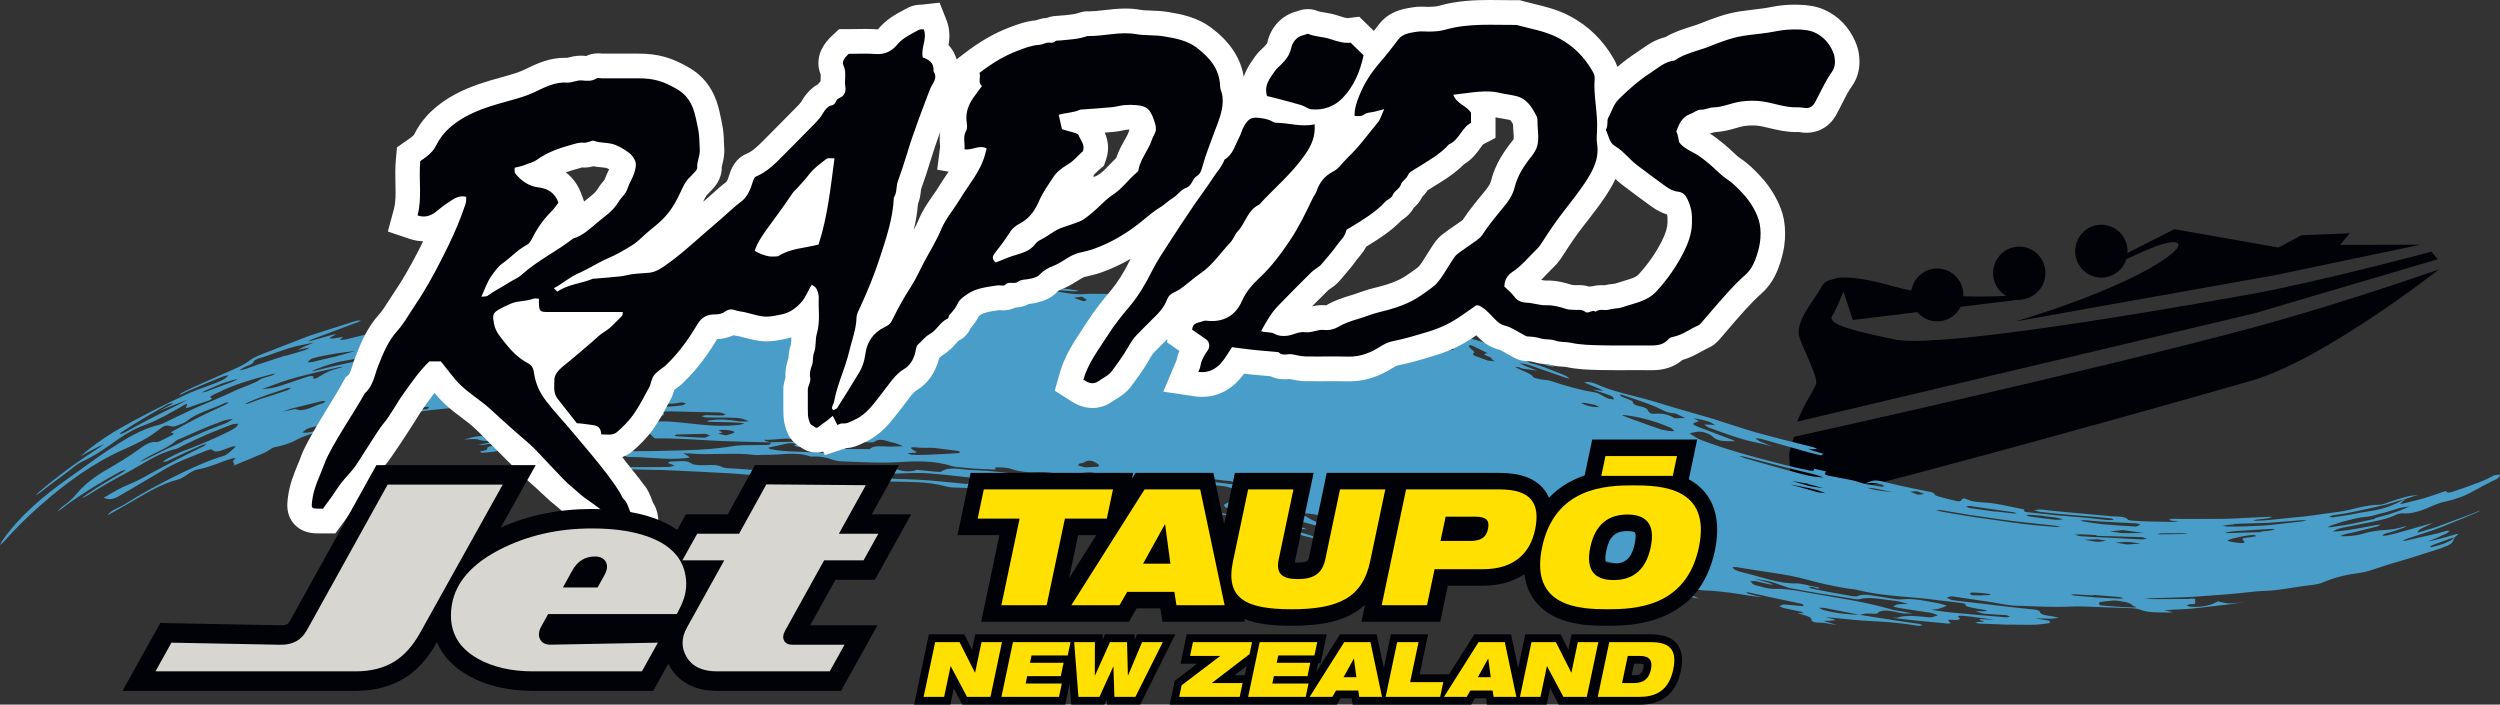 <?xml version="1.0" encoding="utf-8"?>
<svg enable-background="new 0 0 604.375 170.345" height="170.345" viewBox="0 0 604.375 170.345" width="604.375" xmlns="http://www.w3.org/2000/svg" xmlns:xlink="http://www.w3.org/1999/xlink"><rect x="0" y="0" width="604.375" height="170.345" fill="#333333" stroke="none"/><clipPath id="a"><path d="m0 0h604.375v170.345h-604.375z"/>
</clipPath><path clip-path="url(#a)" d="m433.701 105.6-1.175 4.031s.76 8.948-.545 12.473c10.633-1.675 75.868-19.604 112.277-30.069 17.522-5.04 45.377-26.924 45.377-26.924s-22.376 7.894-43.151 13.577c-38.373 10.497-112.783 26.912-112.783 26.912" fill="#000207"/>
<path clip-path="url(#a)" d="m434.488 101.922c1.466-3.965 4.383-8.223 4.568-9.194.351-1.767-2.823-7.634-4.041-11.167-1.209-3.536 3.335-8.752 4.686-11.14 1.354-2.389 1.354-2.389 4.088-3.126 2.73-.745 8.99.5 13.72 1.873 13.329 3.865 30.653 2.135 30.653 2.135l1.051 1.004-41.28 5.054-2.287-6.88s-1.494 3.896-2.743 5.955c-1.249 2.062 6.328 3.82 15.347 5.657 9.019 1.841 51.002-4.681 85.948-10.999 16.363-2.956 43.598-10.254 43.598-10.254l1.519 1.832-44.357 13.087z" fill="#000207"/>
<path clip-path="url(#a)" d="m585.14 59.158-19.436.028 2.368-2.794-11.727.469-5.512 2.978-25.183-4.424-19.161 9.699h2.361s10.416-5.095 13.68-6.034c10.564-3.041 1.435 7.514-35.193 18.613 4.864-.869 62.76-11.202 62.76-11.202z" fill="#000207"/>
<path clip-path="url(#a)" d="m493.657 62.839c1.731 3.067.682 6.97-2.355 8.721-3.038 1.751-6.902.686-8.641-2.381-1.73-3.063-.676-6.965 2.354-8.718 3.038-1.747 6.91-.685 8.642 2.378" fill="#000207"/>
<path clip-path="url(#a)" d="m473.813 68.131c1.731 3.068.682 6.97-2.355 8.72-3.034 1.752-6.902.685-8.638-2.38-1.736-3.062-.675-6.967 2.352-8.719 3.04-1.75 6.905-.685 8.641 2.379" fill="#000207"/>
<path clip-path="url(#a)" d="m513.5 57.55c1.731 3.064.683 6.968-2.354 8.718-3.034 1.75-6.902.689-8.638-2.379-1.736-3.063-.676-6.968 2.358-8.72 3.033-1.75 6.902-.682 8.634 2.381" fill="#000207"/>
<path clip-path="url(#a)" d="m348.116 82.292c.663.452 1.326.897 1.995 1.352.463.301.937.61 1.405.919-.744.042-1.859.247-2.167.1-3.024-1.51-6.517-1.388-9.61-2.548-.601-.224-1.248-.558-1.55-.851-1.198-1.172-2.609-2.183-5.401-2.854-1.891-.444-4.138-.523-5.608-1.63-.912-.383-1.981-.715-2.809-1.125-1.208-.602-2.436-.905-3.858-.923-.244.298-.047.831-1.683.337-1.026-.296-2.679-.756-3.208-.653-1.302.255-2.6.154-3.908-.088-1.359-.264-2.749-.532-4.087-.791-2.47-.429-2.739-.635-1.142-1.317 1.256-.539 1.116-.78-1.065-1.195-1.075-.21-1.664-.625-2.532-.75-1.096-.156-2.262-.128-3.399-.18.229.369.427.732.672 1.102.105.153.208.325.449.441.828.398.881.507-.387.547-1.559.058-3.003.299-4.5.462l.096-.024c.533.182 1.035.438 1.615.532l4.416.708 2.207.348 2.557.446c1.703.307 3.468.588 5.107.934l4.854 1.067c8.444 1.96 16.356 4.196 24.099 6.544 1.373.416 2.585 1.034 3.877 1.555-1.519-.257-3.034-.51-4.559-.767-.343-.058-.677-.307-1.052-.41-3.07-.836-6.113-1.805-9.291-2.405-1.968-.376-3.501-.883-5.32-1.472-2.22-.723-4.414-1.487-6.75-2.07-2.405-.547-4.816-.983-7.5-1.013-1.228-.003-2.676-.291-4.017-.472-.254-.036-.486-.228-.729-.347.285.007.63.053.85.017.211-.028.288-.142.434-.219l-2.848-.739c-.834-.209-1.671-.407-2.536-.555-1.261-.214-2.647-.174-3.972-.246l3.504.836c.115.028.27.005.387.031.23.061.447.116.67.175-.241.035-.489.113-.734.091-4.581-.357-9.106-.883-13.469-1.923l.099.043-6.67-.735c-2.101-.254-2.082-.274-3.681-1.49-.157-.122-.592-.222-.927-.272-1.289-.2-2.591-.383-3.892-.502-.508-.044-1.395.037-1.487.18-.559.879-2.409.533-3.853.555-1.63.031-3.39-.111-4.912.023-2.584.219-4.906-.309-7.301-.696-.192-.03-.345-.136-.514-.205.238-.03.467-.097.703-.076l4.329.324c.449.026.911-.082 1.361-.126l-1.138-.188c-2.721-.365-5.436-.778-8.175-1.072-1.376-.147-3.08-.281-4.159-.063-2.706.543-2.588.596-4.196.477l-7.029-.512.068-.005c.511.162 1.06.309 1.516.494.306.128.483.309.709.467-.335.064-.688.214-1.004.187l-7.748-.728c-.247-.026-.495-.099-.74-.148l.877-.146 2.113-.346-2.206-.294c-2.073-.269-4.15-.51-6.254-.671-3.983-.263-7.974-.524-11.96-.786-2.039-.126-4.006-.221-5.51.516-.344.168-1.171.273-1.735.242-4.993-.256-9.951-.667-14.966-.803-.985-.013-1.983-.028-2.975-.042.149.681 1.512.449 2.427.549.257.03.548.034.762.091.204.055.486.194.437.236-.13.123-.44.296-.657.289-2.467-.053-4.838.559-7.4.113-.785-.139-1.993-.147-2.728.01-3.527.733-3.654.929-4.788.719-3.301-.589-6.515-.066-9.793.125-5.675.251-11.411.781-17.123 1.207-1.466.114-2.959.178-4.422.188-.425.004-1.172-.278-1.125-.428.325-1.131-1.156-.441-1.711-.144-1.726.895-4.084 1.288-6.276 1.449-2.119.161-4.214.386-6.294.645l-3.099.42-3.096.576c-4.116.787-8.194 1.639-12.322 2.373-.375.064-.71.211-1.06.319.316.039.611.106.952.102.911-.036 1.84-.073 2.761-.11-1.044.212-2.079.495-3.133.62-1.339.153-3.19.571-3.949.368-1.856-.468-3.285.444-4.865.737-1.782.328-4.082.484-3.97 1.72.009.097-1.348.466-2.105.612-1.676.297-3.359.723-5.045 1.144l-5.054 1.221c-.493.119-1.026.108-1.54.159l.793-.753c-.819.138-1.643.297-2.442.397-.32.038-.592-.052-.89-.083.257-.161.49-.32.766-.472.285-.15.625-.282.941-.423-.331.027-.684.003-.985.086l-4.791 1.363c-.359.122-.778.155-1.172.227.35-.16.692-.324 1.039-.488l11.284-4.232c.207-.078.362-.208.545-.314-.316.007-.623-.022-.936.036-.406.078-.812.227-1.205.35l-10.274 3.284c-3.397 1.315-6.793 2.631-10.187 3.945-1.518.595-3.328 1.278-4.252 1.988-1.286 1.062-2.873 1.732-4.546 2.466l-6.04 2.676c-2.005.896-4.042 1.771-5.892 2.75-.238.126-.4.33-.595.5.242-.085.506-.149.735-.258l1.497-.714c2.699-1.193 5.504-2.343 8.271-3.478.438-.183.961-.221 1.438-.327-.35.32-.598.672-1.069.938-.685.388-1.51.745-2.3 1.049-1.977.768-4.034 1.429-5.953 2.255-6.109 2.788-12.278 5.883-18.365 9.441-1.584.959-3.112 1.977-4.583 3.071-1.25.901-2.387 1.871-3.556 2.859 1.448-.819 2.895-1.589 4.352-2.323.492-.25.991-.481 1.481-.699-.441.299-.853.631-1.302.928-4.98 3.195-9.867 6.73-14.494 10.675-.313.274-.564.581-.846.875.331-.212.694-.4.995-.645 1.977-1.559 3.994-3.057 6.009-4.52 1.428-1.006 2.864-2.409 4.215-3.007 3.462-1.616 6.198-3.646 9.002-5.615 2.139-1.479 4.252-2.603 6.667-3.45 1.317-.461 2.733-1.204 4.05-1.855 1.227-.627 2.368-1.343 3.586-1.957.809-.419 2.758-2.02 1.807-.202-.035.058.294.105.449.054 1.676-.638 3.455-1.212 5.237-1.801.236-.082.688-.499.642-.517-1.19-.354.378-.823 1.236-1.272 4.262-2.139 8.861-3.393 13.327-4.575.229-.071.489-.057.734-.079-.306.157-.588.346-.921.46-.914.318-2.209.549-2.705.903-1.627 1.118-3.83 1.705-5.709 2.547-1.989.938-4.016 1.845-6.064 2.705-3.54 1.415-6.778 3-10.15 4.619-.837.416-1.813.954-2.566 1.123-4.314 1.038-8.197 3.456-12.04 5.958-3.372 2.195-6.592 4.671-9.942 7.012-6.05 4.255-11.832 9.161-15.932 15.052-.264.367-.36.715-.54 1.072.323-.296.67-.57.952-.881 2.724-3.061 5.621-5.939 8.677-8.618 6.313-5.581 13.137-10.528 20.612-13.791 2.994-1.299 5.672-2.655 8.064-4.554 1.541-1.216 1.801-1.204 3.273-.849.201.055.623.026.924-.089.874-.348 2.02-.719 2.562-1.153 2.529-2.088 6.23-2.935 9.301-4.437.232-.114.626-.111.942-.159-.251.187-.471.411-.775.552-2.147 1.015-4.342 1.99-6.443 3.038-2.064 1.076-4.131 2.175-6.189 3.31-.834.456-.83.423-.127.524.174.024.177.331.165.334-1.38.632-3.533 1.918-3.998 1.85-1.603-.273-3.301.973-4.28 1.673-2.563 1.924-5.2 3.44-8.145 5.169-2.411 1.367-5.055 3.405-6.542 5.147-.982 1.181-1.754 2.038-3.099 3.026-.331.256-.701.494-1.001.766-.369.328-.682.685-1.008 1.021.348-.219.704-.421 1.033-.67.564-.414 1.094-.888 1.664-1.291 4.128-2.896 8.404-5.492 12.752-7.821.345-.181.754-.2 1.123-.294-.313.229-.608.496-.939.683-2.861 1.638-5.715 3.323-8.474 5.199-.449.297-.855.651-1.285.988.455-.224.926-.389 1.357-.658 3.143-1.999 6.363-3.827 9.607-5.556 3.856-2.072 7.531-4.744 11.768-5.697.505-.111 1.19-.565 1.784-.857 1.913-.906 3.819-1.801 5.727-2.655 1.94-.831 3.943-1.588 5.926-2.371.521-.201 1.154-.171 1.726-.247-.195.298-.294.604-.629.889-.362.305-.926.606-1.45.879-3.651 1.84-7.326 3.388-11.194 4.818-1.32.489-2.656 1.2-3.945 1.889-.418.22-.756.562-1.122.846.406-.102.843-.13 1.218-.305 2.736-1.325 5.491-2.596 8.262-3.804.375-.16.803-.201 1.203-.298-.276.198-.515.438-.825.582-3.796 1.825-7.568 3.758-11.305 5.772-2.099 1.113-4.29 2.446-6.329 3.268-2.337.919-4.441 2.157-6.588 3.47l.074-.076c1.94.604 2.352.481 5.761-1.583 2.935-1.734 5.832-3.442 8.799-5.196 3.223-1.955 7.109-3.321 10.729-4.782.313-.125.904-.235.948-.157.697 1.187 2.879.008 4.766-.644.298-.103.738-.142.902-.085.217.08-2.123 2.086-2.581 2.215-3.887 1.16-7.609 2.844-11.293 4.639-4.426 2.193-8.799 4.526-12.967 7.184-1.379.88-3.18 1.24-4.128 2.681 1.516-.888 3.037-1.745 4.559-2.594 4.028-2.289 8.026-4.945 12.458-6.089.61-.153 1.487-.635 2.036-1.018 1.14-.81 1.81-1.284 3.567-1.6 2.266-.435 5.092-1.793 7.736-2.531.26-.076.518.036.777.062-1.692.87.175 1.036-.675 1.739l-.059.032c2.569-1.064 5.154-2.112 7.707-3.22.79-.346 1.562-1.119 2.198-1.258 2.228-.436 4.069-1.021 5.922-2.075.961-.526 2.312-.889 3.499-1.328l1.336-.525c-.422.032-.837.036-1.274.103-.483.068-1.017.238-1.472.282-.421.038-.781-.032-1.174-.052.375-.287.675-.613 1.14-.863.387-.199.967-.352 1.453-.457 4.764-1.145 9.641-1.688 14.457-2.407 1.355-1.141 3.651-2.098 5.099-1.935 2.141.329 4.351.004 6.688-.403.489-.081 1.004-.118 1.48-.129.144-.002.286.151.243.242-.035.095-.307.271-.459.288l-6.601.812c-2.198.274-4.364.736-6.549 1.096-1.085.463-2.129.949-3.254 1.368-.431.157-1.41.02-1.044.486.112.138.859.138 1.339.066.465-.064.951-.304 1.431-.462 1.302-.404 2.291-.639 1.361.371-.078.095.455.319.815.299 1.652-.078 3.065-.71 3.998-1.703.189-.208.505-.524.815-.599 2.786-.541 5.6-1.132 8.367-1.449 2.213-.228 4.401-.457 6.604-.677 2.207-.203 4.433-.344 6.698-.686 1.779-.263 3.728-.101 5.498-.004 1.534.097 3.028.188 4.55.282 1.53.139 3.108.232 4.828.204 2.25-.039 4.264.158 6.486-.456.515-.141 1.261-.089 1.894-.122 3.57-.244 7.165-.187 10.745-.291 1.79-.034 3.625-.188 5.38-.135 2.665.055 5.215.673 8.047 0 .245-.062.828.147 1.253.227-.307.16-.561.423-.945.473-1.209.158-2.464.294-3.713.339l-7.621.349c-.297.017-.589.136-.896.203l.875.409c-.617.088-1.228.208-1.857.27l-5.715.523-1.084.117 1.224.108c1.837.155 3.687.311 5.513.465.446.048.803.229 1.203.352-.413.081-.878.132-1.231.248-.477.155-.862.368-1.282.555.439.086.857.215 1.323.24.597.031 1.239-.025 1.862-.04 1.097-.165 2.182-.377 3.297-.479 1.618-.138 2.219-.801 3.369-1.173.168-.047.326-.174.316-.262-.05-.777-.062-.792 1.649-.761l11.572.253c.36.009.722.103 1.035.19.267.075.465.197.694.3-.297.088-.604.252-.883.249l-3.793-.085c-.378-.004-.772.171-1.159.266.406.1.8.283 1.224.291 1.769.012 3.552.027 5.324.038 1.01.015 2.07.052 2.997.208.735.125 1.292.445 1.922.675-.85.009-1.792.124-2.532-.002-2.325-.412-4.602-.6-7.06-.196-.23.04-.434.11-.645.168.242.056.471.165.716.17 2.383.077 4.754.064 7.131.218.455.024.88.121 1.317.184-.452.114-.871.279-1.366.333-4.398.521-8.495.012-12.614-.423-2.928-.285-5.73-.713-8.851-.134-1.091.185-2.454-.021-3.719-.048-.143.534-.982.586-1.937.572-1.36-.011-2.724-.058-4.09-.011-.642.025-1.29.229-1.938.354.587.07 1.153.199 1.755.204.87.002 1.756-.098 2.637-.124.313-.007.626.078.936.122-.263.076-.524.219-.8.236-3.068.166-6.164.266-9.21.534-.425.033-.855-.124-1.28-.19l-5.755-.152c-.667.78-1.965.396-2.935.457-2.585.116-5.135.38-7.686.618l-7.677.751c-1.112.119-2.221.51-3.334.792.942-.069 1.925-.164 2.817-.14.601.024 1.026.279 1.599.364.921.13 1.906.215 2.855.32l-2.895.528-1.063.237c.344-.016.719-.06 1.047-.042 1.038.037 2.628-.68 3.062.169 1.079-.289 2.749-.517 3.118-.888.747-.768 1.844-.613 2.838-.747 1.244-.17 2.496-.317 3.76-.381.633-.04 1.351-.152 1.86-.075.681.097 1.18.354 1.754.545-.555.212-1.069.467-1.699.624-.415.11-.985.1-1.484.128-3.375.146-6.697.501-10.069.748-.586.142-1.262.232-1.689.433-.276.13-.022.489-.291.621-.434.206-1.116.312-1.696.46.251.101.506.315.75.284 1.358-.149 2.975-.195 4.032-.582 3.232-1.141 6.666-1.385 10.125-1.601.998-.078 1.996-.255 2.988-.373 1.121-.132 2.25-.27 3.371-.363 1.005-.083 2.018-.128 3.018-.164 2.282-.078-1.524-.511.521-.74 2.322-.291 4.606-.771 6.952-1.013 1.438-.157 2.959-.116 4.403-.273 3.248-.355 4.953.021 5.827 1.357.074.117.419.274.657.27 5.008-.062 9.939.346 14.876.591 4.202.179 8.594.274 12.898.377-.434-.11-.899-.204-1.28-.345-.183-.06-.223-.205-.325-.306 2.498.166 4.949-.621 7.453-.05.313.084.611.164.914.243-.31.102-.595.276-.911.288l-5.978.135c.363.712-.784.654-1.81.679-2.358.056-4.875-.09-7.029.229-5.513.922-11.134 1.066-16.796 1.149-2.867.123-5.741.051-8.61.136-.806.021-1.627.294-2.445.45.629.273 1.258.542 1.902.826.165.068.444.117.67.111 4.478-.067 8.674.72 13.326.298.452-.042.883-.142 1.327-.21-.239-.171-.45-.351-.716-.506-.27-.171-.601-.317-.912-.471.487.002.986-.039 1.442.003 5.241.493 10.688-.294 15.966.388.679.076 1.479-.081 2.213-.058 3.675.155 7.515-.879 11.051.396.164.057.503.049.744.036 1.776-.105 3.189.226 4.568.705.666.231 1.575.424 2.381.451 4.403.124 8.745.486 13.233.212 4.344-.274 9.027-.49 13.335.93.685.218 1.689.239 2.557.337.855.097 1.72.189 2.585.257l2.665.136c.893.044 1.784.1 2.665.094.102 0 .102-.539.148-.535 1.203.059 2.694.025 3.547.333 2.193.799 4.359.945 6.786.831.964-.048 2.033.067 3.05.149.251.021.504.185.752.283l-1 .066c-.416.028-.927.008-1.243.098-1.832.547-3.009.698-4.503.396-4.283-.884-8.709-1.347-13.137-1.482-2.517-.09-5.625-.982-7.432.402-.121.093-.951.029-1.432-.018l-4.509-.452.118-.025c-1.181.597-3.155.434-4.132.135-2.079-.641-4.186-.436-6.253-.605-.348-.023-.75.166-1.122.258.239.125.421.303.725.371 2.207.488 4.395.891 6.926.746 2.176-.114 4.476-.171 6.676-.021 4.153.318 8.284.855 12.421 1.293 1.131.124 2.263.25 3.385.376.331.041.613.19.92.294-.359.052-.722.177-1.072.158-2.256-.132-4.733-.706-6.316.412-.133.095-1.144-.066-1.739-.118-3.266-.292-6.52-.67-9.775-.853-1.967-.128-3.944-.135-5.912-.224-1.383-.062-2.768-.166-4.144-.278-1.993-.158-3.986-.316-5.966-.473-1.01-.087-1.989-.278-2.972-.421 1.11.004 2.235-.019 3.347.016 1.866.03 3.741.146 5.616.254-1.652-.723-3.744-.824-5.777-.936l-4.853-.281.065-.016c-.539.851-1.729.929-3.459.544-2.095-.457-4.248-.729-6.613-.491-5.306.521-10.469-.269-15.685-.491-.567-.013-1.23-.166-1.587-.353-.938-.482-2.007-.452-3.359-.396-1.273.056-3.325.02-3.738-.31-1.32-1.062-3.331-.532-5.091-.567-.248-.005-.524.191-.784.294.222.101.446.201.678.305.329.126.657.262.992.395-.502.117-.986.313-1.497.33-1.116.011-2.241.022-3.362.032-1.835.004-3.67.01-5.52.012-.437.008-.898.139-1.354.213.378.101.719.278 1.125.295 1.208.067 2.442.083 3.666.106 5.014.025 10.103.39 15.133.605l5.721.3 5.74.445c.464.037 1.146.139 1.388.045 2.29-.906 5.358-.601 7.401-.309 6.22.991 12.604 1.185 18.954 1.651 1.59.135 3.232.073 4.85.116 4.388.14 8.817-.034 12.997 1.106.655.177 1.463.332 2.166.34 6.038.086 11.799 1.045 17.461 2.148 6.198 1.142 12.567 1.517 18.864 2.302.292.037.611-.049.912-.079-.304-.109-.593-.251-.933-.311-1.597-.277-3.246-.494-4.81-.818-.499-.097-1.212-.615-1.113-.666.635-.337.605-.481-.557-.647-1.631-.216-3.242-.524-4.854-.771-.326-.067-.651-.125-.979-.191.35-.021.697-.043 1.05-.068.248-.007.518.03.763.018.335-.026.654-.051.982-.076-.266-.077-.545-.201-.814-.218l-4.482-.181-4.15-.143c-.347-.018-.698-.146-1.054-.228.413-.046.812-.107 1.243-.132.233-.014.509.054.759.057l1.727-.003c-.54-.146-1.187-.254-1.578-.452-.405-.205-.564-.501-.827-.758.462-.038.911-.117 1.373-.104.626.019 1.273.08 1.89.163 2.963.436 5.904.855 8.873 1.284 2.805.357 4.692.976 5.786 2.25.517.59-.294.314-.698.37-.362.054-.696.135-1.044.201.298.116.571.288.893.335 2.253.309 4.521.626 6.787.938l13.146 1.976c.366.056.694.218 1.042.336-.896.462.318.396.731.422.294.018.849-.13.815-.202-.093-.187-.363-.406-.7-.551-.267-.109-.766-.096-1.113-.188-.722-.209-1.413-.415-2.114-.617.812-.036 1.618-.136 2.451-.08.875.052 1.762.249 2.657.364 2.538.337 5.089.676 7.63 1.011 2.525.321 4.221.687 6.136 1.025 1.878.325 3.998.863 5.978 1.278.266.055.465.229.707.37-.332-.02-.651.039-.951-.022l-3.286-.714-1.629-.351-1.538-.257c-1.069-.166-2.107-.222-3.254-.329 1.05.303 2.098.609 3.152.921.378.105.818.128 1.221.195 2.175.466 4.401.959 6.675 1.496 2.341.604 4.594 1.113 7.008 1.775 1.125.302 2.29.513 3.437.767-1.11-.424-2.197-.868-3.337-1.263-.896-.314-1.854-.545-2.737-.793-.62-.182-1.215-.395-1.815-.596.569-.059 1.138-.113 1.714-.164.099-.009.234.029.344.026.539.002 1.059-.02 1.615.002-.63-.213-1.203-.409-1.832-.564-1.829-.42-3.664-.839-5.498-1.258-1.881-.389-3.856-.939-5.668-1.255-.896-.154-1.798-.289-2.706-.394-.471-.053-.886-.098-1.4-.13-.564-.029-1.135-.049-1.702-.054-1.209-.012-2.532-.296-3.793-.49-3.8-.574-7.584-1.148-11.368-1.729-1.106-.164-2.184-.409-3.276-.625-.214-.043-.4-.125-.598-.186.229-.022.449-.062.685-.061.375.018.769.037 1.144.056.502-.006.991-.009 1.487-.012-.455-.104-.936-.176-1.345-.303-1.769-.568-3.511-1.13-5.271-1.693 1.618-.119 3.229-.239 4.828-.353.332-.027.626-.091.945-.14-.343-.068-.684-.158-1.038-.214-3.536-.52-7.072-1.051-10.595-1.571-.509-.078-.887-.436-1.33-.665l-8.668-.985c-.168-.021-.273-.271-.406-.41 2.014-.124 3.452-.92 5.839-.593.216.027.569.23.529.283-.291.372-.672.726-1.028 1.086 1.233.2 2.457.405 3.7.611 2.795.334 5.578.668 8.364 1 .239.032.487.03.735.04-.09-.151-.118-.312-.282-.448-.189-.155-.484-.293-.756-.433-.344-.167-.701-.341-1.051-.516.567-.005 1.137-.039 1.714.007 1.143.102 2.296.289 3.443.365.874.062 2.476.086 2.495-.021.191-.895 1.766-.668 3.089-.675.205-.001.546-.125.524-.147-.155-.131-.35-.3-.607-.354-.483-.105-1.02-.123-1.516-.209-.18-.033-.297-.166-.45-.257.258-.062.531-.208.772-.183 4.494.492 8.843 1.557 13.416 1.873.385.029.785.386 1.172.586-.418.055-.855.186-1.267.14-1.534-.159-3.062-.413-4.594-.558-.576-.05-1.158.108-1.738.165.623.191 1.208.453 1.869.564 1.348.228 2.969.222 4.066.588 2.588.787 4.587 1.317 6.923 1.629.781.085 1.804.339 1.587.82-.251.646-1.141-.002-1.738-.073l-3.215-.417 3.087.97c.096.028.22.031.313.064.192.068.359.132.555.219-.254.032-.478.146-.729.125-.638-.044-1.278-.138-1.917-.213-.613-.08-1.183-.11-1.707-.098-.257.006-.515.022-.754.052-.272.029-.557.07-.814.117-1.048.193-1.9.542-2.598.998-.213.145.183.699.546.785.951.232 2.16.575 2.876-.03.239-.217 1.212-.278 1.841-.208 1.348.17 2.604.394 4.051.723 1.338.27 3.365.375 3.897.817 1.748 1.461 4.464 1.789 6.807 2.397 6.269 1.739 12.725 3.412 19.27 5.376 5.027 1.495 10.327 2.655 15.034 4.947 1.32.644 3.365.914 5.089 1.338.195.047.403-.02.601-.034-.235-.133-.445-.293-.712-.399-1.698-.666-3.918-1.228-4.987-2.002-1.396-1.017-3.318-.916-4.546-1.704l-.8-.516c-5.99-1.597-11.984-3.193-17.972-4.784-3.355-.91-6.833-1.513-9.719-2.936-1.098-.556-1.918-1.178-2.864-1.752 1.234.103 2.492.187 3.77.42.666.111 1.332.443 2.014.664 2.634.833 5.291 1.803 8.17 1.814.631-.002 1.444.201 2.157.361 4.807 1.144 9.626 2.304 14.478 3.554.648.165 1.253.522 1.879.787-.61.104-1.216.4-1.825.277-5.092-1.057-10.149-1.865-15.077-3.495-1.989-.638-4.075-1.138-6.13-1.689-.305-.083-.654-.074-.979-.104.288.129.57.298.882.396 2.564.842 5.08 1.697 7.703 2.489 4.487 1.33 9.002 2.661 13.505 3.995 1.07.29 2.143.618 3.224.88 1.129.276 2.314.39 3.384.729 3.614 1.166 7.259 1.795 10.906 2.381.248.049.508.094.757.144-.057-.094-.065-.228-.171-.273-1.162-.452-2.941-.708-2.645-1.598-.585.061-1.348.288-1.734.14-2.814-1.074-6.432-1.342-8.405-3.199-.22-.206-.613-.399-.927-.594.44.003.904-.075 1.323.03l8.213 2.206c1.373.365 2.752.786 4.122 1.061.662.129 1.302-.027 1.946-.054-.512-.252-.988-.534-1.543-.749-1.74-.661-3.499-1.336-5.231-1.994-.335-.134-.546-.375-.812-.568.329.001.681-.064.995.021 2.355.631 4.714 1.266 7.047 1.961 1.968.576 4.017 1.147 5.833 1.881 1.775.719 3.769.837 5.588 1.913 1.17.693 3.79.948 5.754 1.426.633.147 1.641.369 1.805.559 1.038 1.187 2.243.964 3.607.922.868-.025 1.899.048 2.876.22 1.503.262 3.191.886 4.512.945 3.883.141 7.683 1.6 11.517 2.188 1.286.187 2.588.437 3.88.658-1.239-.511-2.42-1.142-3.735-1.511-3.529-1.004-7.077-1.966-10.647-2.866l-20.507-5.4c-.369-.099-.974-.283-1.038-.393-.812-1.374-3.555-1.486-5.191-2.307-.694-.354-1.479-.667-2.222-.995-1.604-.274-3.183-.514-4.788-.841-2.504-.503-5.024-1.053-7.519-1.622-.714-.161-1.407-.475-2.113-.717.645-.042 1.258-.182 1.955-.104 4.352.491 8.749.896 13.238 2.332 1.223.389.165.32-.256.406-.375.072-.438.366-.639.562 2.354.11 4.5.969 6.623 1.774 2.154.846 4.27 1.677 6.406 2.517 3.954 1.54 7.693.917 11.654 2.116.167.052.459-.11.692-.177-.308-.135-.613-.318-.933-.394l-6.51-1.456c-.56-.141-1.1-.44-1.645-.667.493.02.985-.038 1.476.07 5.771 1.241 11.543 2.486 17.317 3.725.8.173 1.574.574 2.365.872-.791-.093-1.598-.193-2.391-.287-.332-.036-.65-.043-.973-.062l1.042.368c1.115.416 2.438.769 3.297 1.263 1.754 1.006 5.188 1.964 7.091 1.873.824-.041 5.393.465 6.893.714 1.038.182 2.086.355 3.13.503 1.065.136 2.126.269 3.195.408l-3.037-.769c-.127-.028-.285-.047-.378-.095-.192-.091-.351-.199-.53-.301.195-.016.396-.076.573-.038 4.258.965 8.551 1.858 12.834 2.76.24.056.468.296.623.455.027.025-.329.121-.54.104-1.41-.122-2.851-.315-4.224-.377-.478-.019-.774.271-1.163.419.4.16.785.391 1.211.481 1.3.27 2.611.54 3.918.811.283.061.527.243.79.368l-1.601.023c.753.212 1.553.393 2.262.647.437.159 1.063.479 1.066.636-.013.976 1.168 1.013 2.665 1.012.569 0 1.305.206 1.962.311l1.577.238-1.426-.422-1.791-.565c.581-.012 1.178-.012 1.735-.048.434-.025.818-.103 1.221-.158-.22-.077-.434-.172-.675-.232-.61-.155-1.234-.306-1.847-.455.653.045 1.307.092 1.964.143.905.099 1.828.191 2.74.287 2.86.341 5.702.463 8.562.629 2.874.161 5.725.468 8.7.955.267.043.57.094.793.079.297-.019.536-.107.807-.165-.313-.106-.614-.278-.927-.32-4.786-.649-9.524-1.439-14.281-2.176-2.885-.095-5.811-.366-8.759-1.155-.412-.113-.733-.356-1.096-.537.442.005.901-.057 1.322.022 2.849.56 5.693 1.115 8.539 1.673.545-.103 1.022-.28 1.63-.318.827-.053 2.349.171 2.535-.021 1.162-1.2 3.381-.604 5.786-.086.855.178 1.856.069 2.802.061-.921-.142-1.826-.327-2.734-.488-.785-.148-1.618-.241-2.343-.454-7.063-2.049-14.423-2.991-21.662-4.32-2.319-.427-4.597-.732-6.874-.664-1.23.024-3.031-.518-4.521-.914-.478-.127-.758-.609-1.125-.928.474-.006.961-.092 1.425-.003 1.017.202 2.026.512 3.05.737.359.08.744.056 1.116.08-.396-.154-.764-.323-1.172-.446-1.132-.323-2.271-.651-3.415-.978 1.277.229 2.571.4 3.823.705.975.241 1.897.622 2.843.94.691.224 1.373.534 2.075.663l6.798 1.222 6.839 1.082c1.028.162 2.465.498 3.007.346 2.51-.702 5.672.099 8.569.394 1.041.102 2.132.483 3.203.742-.854.036-1.771.018-2.534.128-.483.074-.722.325-1.081.499.486.124.96.273 1.446.356 2.492.439 5.015.752 7.52 1.147.649.101 1.261.397 1.887.607-.676.185-1.324.585-2.023.518-2.883-.279-5.713-.648-7.835.071-.226.076-.774-.017-1.173-.024.396.073.791.165 1.182.212 4.068.525 8.197.84 12.292 1.248.237.024.682-.148.652-.161-1.601-1.125.321-.699 1.464-.695.348 0 .855-.347.738-.422-1.08-.713.024-.663 1.001-.583 1.187.098 2.382.264 3.576.421l3.958.547c-1.215-.068-2.427-.138-3.63-.207-.074-.007-.149.262-.124.267 1.55.329 1.181.4-.069.4-.376 0-.689.119-1.033.182.347.083.715.224 1.037.24l6.319.255c2.117.015 4.221.033 6.316.049 1.5-.004 2.923-.227 4.311-.411.164-.02.052-.552-.136-.59-1.098-.223-2.257-.373-3.392-.548l3.599.055c.137.004.279.029.399.016.602-.07 1.208-.136 1.811-.208-.617-.139-1.209-.32-1.852-.401-1.35-.191-2.639-.353-2.8-1.117-.032-.147-.694-.427-1.098-.468-4.152-.434-8.312-.847-12.442-1.401-2.493-.318-5.006-.504-7.476-.891-.523-.08-.998-.396-1.484-.604.459-.111.958-.378 1.378-.311 3.239.483 6.476.962 9.708 1.445 1.925.304 3.886.781 5.771.814 4.295.104 8.588.434 12.917.211 2.38-.105 4.847.027 7.348.13 2.504.084 5.045.176 7.537.261.724.018 1.642.148 2.151.364 2.031.818 4.607.631 7.068.684.241.008.493-.041.741-.063-.171-.056-.317-.13-.512-.169-.512-.088-1.029-.179-1.55-.273.651-.052 1.299-.13 1.953-.166 1.989-.117 3.984-.146 5.962-.401l5.892-.675 2.929-.355 2.925-.479c-1.328.131-2.698.448-3.979.379-.998-.029-1.888-.344-2.817-.529l.202.009c-1.644.963-3.763 1.496-6.496 1.327-.431-.024-.778-.179-1.167-.301.292-.09.609-.297.854-.299 2.002.022 1.105-.523 1.249-.881.288-.745-.977-.436-1.754-.401l-8.33.042c-.727.003-1.447-.08-2.176-.122l2.318-.119c3.303-.128 6.604-.121 9.907-.355 4.754-.336 9.499-.619 14.24-1.226 1.414-.152 2.849-.133 4.271-.26 2.342-.205 4.672-.648 7.006-.984 1.813-.3 3.98-.346 5.38-.96 2.858-1.238 5.722-1.901 8.883-2.312.734-.083 1.486-.262 2.188-.467 2.266-.7 4.484-1.514 6.763-2.133 3.56-1.018 7.084-2.209 10.633-3.325 2.748-1.012 2.721-1.099 3.408-2.551-.806.633-1.726 1.061-2.678 1.426-.957.345-1.977.54-2.938.853-.103.033-.392-.097-.335-.15.264-.269 1.481-.738 2.761-1.174 1.253-.507 2.582-.958 3.122-.998.015-.002-.078.127-.122.193-.477-.105 2.843-1.805-.325-.781-.865.273-1.717.487-2.578.741-1.106.315-2.25.529-3.373.795 1.151-.511 2.344-.932 3.476-1.521.348-.175.753-.292 1.068-.481.286-.167.479-.389.71-.592-.278.003-.543-.074-.827.012l-1.946.565-1.975.451-3.95.884c-.611.139-1.233.327-1.84.449-.309.063-.594.031-.88.04.314-.145.621-.325.938-.435 2.869-.988 5.812-1.802 8.64-2.939 2.809-1.174 5.662-2.252 8.439-3.489l1.022-.557c-.322.128-.657.228-.973.376-1.826.804-3.735 1.413-5.585 2.134-1.878.656-3.7 1.463-5.618 1.996l-3.205.964c.034-.853 1.648-1.3 2.746-1.876.294-.151.613-.282.929-.426-.365.083-.728.139-1.094.237l-5.106 1.456c-1.698.496-3.394.986-5.133 1.315-.294.06-.589.005-.88.008.236-.163.431-.396.697-.479l2.207-.632 2.166-.759c.282-.101.539-.27.806-.408-.217.025-.438.012-.642.078-.824.276-1.624.465-2.417.611-.806.112-1.604.161-2.401.23-1.606.128-3.203.291-4.943.853-1.246.4-2.665.547-4.025.629-.571.052-1.105-.012-1.65-.025.509-.186 1.011-.433 1.538-.536 2.479-.468 4.888-1.175 7.334-1.765.364-.096.692-.336 1.037-.509-.351.043-.704.059-1.061.12-3.024.537-6.009 1.211-9.077 1.504-.521.061-1.038.061-1.543.091.461-.23.89-.525 1.416-.674.806-.241 1.691-.416 2.548-.561 1.915-.378 3.824-.756 5.736-1.136 1.902-.431 3.849-.793 5.652-1.715.44-.206 1.237-.374 1.611-.331 1.847.203 3.896-.448 5.907-1.245 1.476-.667 2.695-1.243 4.356-1.581 1.085-.224 2.166-.542 3.239-.925 1.076-.363 2.13-.817 3.136-1.389 2.042-1.077 4.07-2.238 6.152-3.197.306-.145.781-.787.688-.935-.1-.152-.8-.003-1.265.064-.173.027-.452.185-.669.301-1.529.852-3.081 1.435-4.634 1.989-.767.284-1.534.566-2.312.847-.796.247-1.589.501-2.386.815-.48.19-1.44.324-1.466.211-.136-.467-.646-.262-1.398-.002-1.5.496-2.971 1.047-4.478 1.483l-4.58 1.17c-.335.08-.66.093-.986.14.254-.235.512-.466.77-.702.214-.186.441-.384.663-.575-1.417.745-2.854 1.412-4.354 1.982-1.524.512-3.13.861-4.807 1.11-1.4.202-2.82.479-4.239.771-1.429.271-2.898.44-4.33.642-.267.032-.511-.087-.769-.137.273-.115.542-.292.803-.339 1.441-.239 2.91-.394 4.323-.699l4.268-.916c1.528-.347 3.068-.671 4.592-1.059l4.507-1.345 2.93-.913c-.899.123-1.789.162-2.682.389-1.369.35-2.75.822-4.118 1.261-.791.284-1.742.712-2.388.71-1.682 0-3.369.291-5.061.682-1.687.395-3.38.862-5.109 1.057-2.493.343-4.983.686-7.481 1.032l-6.003.6c-1.992.223-3.982.44-6.006.502-.356.017-.697-.03-1.046-.047.302-.08.6-.187.912-.229.966-.127 1.961-.187 2.929-.352.279-.05.535-.203.806-.309-.228-.007-.443-.039-.672-.021l-9.108.446c-3.047.116-6.121.038-9.167.075-1.687.039-3.407-.008-5.118-.03-.296-.002-.612.157-.914.238.245.078.469.188.75.23.539.075 1.098.108 1.653.16-.58.045-1.166.13-1.74.118-3.08-.088-6.116-.031-9.197-.288-.458-.023-1.199-.096-1.296-.217-.757-.938-2.565-.726-4.05-.857-1.581-.125-3.17-.269-4.775-.435-4.048-.392-8.083-.677-12.137-1.187-.576-.064-1.196.099-1.807.158.517.142 1.02.356 1.553.416 4.441.572 8.878.814 13.323 1.206 1.23.119 2.457.237 3.675.352.289.033.512.208.77.318-.335.044-.683.143-.995.117-1.94-.112-3.874-.418-5.83-.59l-7.056-.589-7.066-.754c-1.333-.137-.579-.626-.679-.646-2.414-.443-4.841-1.05-7.32-1.449-1.857-.307-3.991-.199-5.631-.651-1.286-.386-1.899-1.048-2.346-.051-.051.106-.583.217-.818.167-1.014-.2-2.036-.439-3.003-.712-.911-.257-2.411-.588-2.517-.855-.267-.699-1.243-.702-2.15-.897-2.799-.602-5.648-1.125-8.394-1.804-3.886-.981-4.045-1.073-6.522.05 1.168-.354 2.562-.299 4.128.14.288.082.489.293.722.439-.254.043-.518.149-.781.108l-4.072-.697c-1.101-.32-2.194-.701-3.319-.946-1.599-.332-3.244-.559-4.847-.917-1.56-.338-1.557-.371-1.165-1.015.021-.041.104-.062.158-.09l-3.065-.697c.35.898-1.085.429-1.906.263-1.862-.347-3.734-.803-5.579-1.28-3.882-1.001-7.777-2.002-11.604-3.166-2.78-.826-5.508-1.746-8.173-2.751-.982-.363-1.729-.947-2.561-1.443-.086-.05-.067-.218.034-.233.843-.133 1.665-.418 2.601-.311.8.097 2.198.643 2.563 1.021 1.41 1.46 3.201 1.196 4.97 1.271.228.013.438-.005.658-.01-.156-.083-.298-.178-.471-.242-2.806-1.068-5.606-2.128-8.438-3.201-1.561-.578-1.661-.838-.234-1.241.151-.04.356-.179.316-.21-.391-.233-.829-.455-1.25-.681.611.117 1.219.211 1.82.355.74.181 1.521.358 2.194.618.477.179.818.488 1.221.738-.449-.051-.914-.119-1.352-.146-.439-.022-.852-.002-1.28.005.376.241.68.554 1.138.722 3.929 1.447 7.791 2.924 12.139 3.763 1.081.195 2.157.539 3.236.816-1.001-.406-2.033-.792-2.997-1.219-.462-.21-.787-.508-1.181-.764.471.035.984.002 1.4.116 3.81 1.079 7.611 2.164 11.416 3.246l3.073.767.647-.372c-.942-.278-1.881-.558-2.817-.832-.331-.105-.614-.276-.92-.415.425.041.874.111 1.282.124.322.015.606-.041.908-.068-.356-.154-.69-.365-1.075-.455-4.577-1.128-9.198-2.283-13.751-3.542-3.294-.955-6.502-2.042-9.747-3.087h.041l-9.793-2.829c-2.421-.716-4.808-1.513-7.243-2.157-3.502-.918-7.034-1.678-10.438-3.02-1.085-.429-2.865-1.422-4.359-1 1.272.536 2.56 1.074 3.834 1.609.274.112.521.253.78.382-.227-.002-.434.008-.653-.019-.626-.077-1.256-.154-1.895-.235l1.808.596c.954.326 1.965.622 2.829 1.007.351.155.378.521.549.79-.533-.089-1.165-.11-1.584-.289-1.069-.456-2.107-1.274-3.03-1.414-3.688-.593-7.147-1.602-10.661-2.769-.769-.254-1.689-.245-2.548-.407-.558-.106-1.54-.325-1.624-.448-.65-1.01-2.566-1.506-3.941-2.225-.205-.103-.345-.231-.509-.351.301.034.607.037.898.115.369.091.731.31 1.062.364 1.107.177 2.195.308 3.289.452-.901-.358-1.822-.726-2.724-1.084-.53-.224-1.026-.481-1.547-.726.592.083 1.181.127 1.754.266.595.144 1.193.373 1.771.577 2.521.886 5.034 1.767 7.558 2.648.331.115.721.158 1.084.237-.294-.22-.536-.458-.896-.643-.517-.259-1.105-.484-1.691-.705-2.216-.826-4.265-1.822-6.763-2.351-.598-.128-1.192-.688-1.792-1.048.702.137 1.427.218 2.094.418 1.221.397 2.438.783 3.655 1.182.528.16 1.117.203 1.667.299-.52-.251-.998-.56-1.563-.754-5.343-1.776-10.695-3.562-16.051-5.344-1.227-.394-2.588-.784-3.787-.934-.418-.051-.353.718-.85.942-.762.338-1.633.699-3.421.018-.577-.217-1.268-.33-1.902-.494zm86.379 58.751c-4.618.113-8.86-1.663-13.24-2.672-.619-.139-1.276-.355-1.787-.597-.341-.161-.469-.432-.692-.648.313-.015.621-.088.942-.039 1.407.23 2.82.459 4.23.693 2.956.476 5.929.849 8.876 1.408 2.802.541 5.537 1.396 8.34 2.029 1.767.393 3.561.711 5.35 1.039.771.139 1.604.139 2.327.328 6.35 1.617 12.678 1.572 19.065 2.438 1.565.222 3.143.364 4.726.563.782.109 1.621.17 2.331.357.301.077.168.511.499.628.639.23 1.46.369 2.225.52.778.13 1.565.266 2.34.398.137.025.227.146.334.223-.229.017-.448.047-.687.052-.689.001-1.37.01-2.058.018.716.202 1.422.513 2.142.582 1.688.168 3.378.219 5.075.334.359.016.73.224 1.106.34-.315.069-.626.216-.947.198-4.488-.362-8.994-.728-13.476-1.193l-2.337-.278-2.231-.341c.614-.09 1.309-.134 1.822-.28.716-.196 1.302-.475 1.938-.72-.861-.229-1.698-.519-2.591-.676-2.808-.514-5.525-1.143-8.404-.859-1.281.141-3.332-.417-5.031-.62-1.998-.232-4.239-.902-5.659-.134-.186.106-.929.047-1.406-.037-3.238-.593-6.502-1.143-9.722-1.823-.238-.051-.453-.256-.669-.389.325.003.645-.036.963.022.369.065.732.234 1.109.318.202.045.432-.005.642-.019-.143-.08-.272-.215-.424-.244l-2.331-.405.004-.06c-.906-.157-1.931-.461-2.694-.454m-374.98-51.895c-.514.204-1.106.272-1.66.403.396-.26.759-.562 1.224-.777.976-.478 2.203-.736 2.246-1.402.004-.153.701-.585 1.116-.699 3.577-1.009 6.936-2.614 10.636-3.295.946-.161 1.912-.42 2.867-.577-.852.324-1.711.709-2.538 1.073-.527.24-1.005.506-1.507.763.531-.118 1.058-.242 1.572-.362.502-.089.991-.181 1.488-.271-.494.24-.949.537-1.47.706-1.475.466-2.968.881-4.45 1.317l-.034-.081c-3.167 1.075-6.337 2.004-9.49 3.202m133.221 18.146-.777.414c.362.122.7.323 1.097.351 1.602.132 3.229.219 4.853.305.633.034 1.299-.035 1.897.034.812.101 1.571.298 2.355.451-.874.249-1.868.782-2.584.704-2.207-.235-4.497-.279-6.757-.37-2.246-.049-4.475-.165-6.588-.614-.254-.058-.403-.212-.592-.321 1.63-.357 3.245-.718 4.878-1.077.211-.043.502-.016.926-.029.323.038.809.096 1.292.152m16.528-.379c.719.014 1.866.079 2.086-.087 1.528-1.13 3.065-.073 4.46.16.939.161 1.689.578 2.522.887l-2.863.095c-1.841.066-4.196-.511-5.213.601l-5.628-.033c-.177-.002-.353-.117-.53-.176.3-.062.601-.119.889-.18l.933-.206c-.275-.097-.523-.249-.83-.287-1.091-.133-2.204-.267-3.288-.392-.279-.041-.456-.228-.685-.353.322-.048.629-.144.961-.138l4.153.097v-.119c1.013.044 2.023.124 3.033.131m354.468 20.493c-.346.051-.687.04-1.03.057.26-.135.478-.301.766-.403 1.403-.504 2.798-.949 4.242-1.286 1.416-.395 2.854-.717 4.395-.836 1.094-.087 2.379-.532 3.566-.831 1.445-.318 2.833-.855 4.229-1.246.866-.238 1.728-.307 2.596-.449-.781.346-1.554.743-2.358 1.028-.99.342-1.962.708-2.96 1l-3.021.804.006.169-5.18 1.131c-1.735.368-3.507.573-5.251.862m-332.281-18.413c.281.04.505.218.746.331-.263.083-.495.22-.801.239-1.439.087-2.898.162-4.349.238-1.097.054-2.188.106-3.3.153-1.098.029-2.204.031-3.314-.019-.352-.019-.687-.236-1.037-.363.358-.035.696-.102 1.056-.096 1.884.02.849-.327.369-.646-.759-.497-1.075-.845.893-.655 1.233.114 2.529.061 3.973.086 1.819.233 3.793.484 5.764.732m168.287-8.968c-.734.044-1.156-.336-1.49-1.021-.09-.179-.6-.48-.975-.584-1.167-.322-2.479-.406-2.578-1.348-.024-.246-1.81-.797-2.739-1.231-.217-.099-.267-.293-.396-.44.247.024.522.009.728.08 2.668.948 5.442 1.796 7.931 2.844 1.518.646 2.668 1.543 4.633 1.601.105.005.276.041.369.09.725.345 1.453.693 2.181 1.04-.817.021-1.632.043-2.564.065-1.765-1.182-3.361-1.196-5.1-1.096m-364.668 11.1c-.406.208-.856.353-1.28.523.431-.282.852-.579 1.305-.837 2.488-1.469 5.417-2.47 7.481-4.282.27-.238.948-.455 1.438-.67 2.935-1.313 5.796-2.616 8.869-3.719.509-.189 1.03-.443 1.513-.565.666-.162 1.292-.228 1.934-.335-.58.363-1.107.822-1.736 1.07-1.757.702-3.57 1.326-5.287 2.067l-5.15 2.266.033.074c-3.052 1.4-6.095 2.864-9.12 4.408m434.228 12.548c-.446-.073-.859-.262-1.286-.394.473.019.969-.015 1.426.061l6.539 1.11 6.542.949c4.748.725 9.504 1.12 14.255 1.676l1.441.213c-.514.036-1.028.132-1.546.081-1.89-.164-3.77-.327-5.052-.438-3.933-.416-7.701-.961-11.392-1.509-3.701-.493-7.313-1.131-10.927-1.749m-387.515-34.882c.387-.099.818-.091 1.23-.131-.365.113-.722.251-1.091.338-1.816.407-3.121 1.051-4.394 1.826-.589.391-2.154 1.338-1.77.11.015-.061-.825-.045-1.224.075-1.172.344-2.309.77-3.471 1.147-1.534.509-3.071 1.079-4.624 1.48-1.032.269-2.085.297-3.14.435l3.025-1.103c2.505-.988 5.095-1.688 7.689-2.347 1.301-.312 2.591-.681 3.889-.957 1.302-.256 2.598-.54 3.881-.873m317.271 14.157c-1.984-.72-3.971-1.442-5.95-2.157-.348-.13-.676-.283-1.008-.423.189-.015.375-.062.583-.037 3.948.457 7.633 1.546 11.153 3.051.44.186.627.562.927.836-.446-.007-.887.007-1.348-.048-.486-.058-.998-.185-1.711-.323-.76-.258-1.708-.577-2.646-.899m-322.76-13.357c-.31.094-.635.137-.948.201.313-.172.604-.372.951-.509 2.34-.894 4.534-1.695 7.255-2.11 2.262-.326 4.645-1.188 6.946-1.244.409-.011.737.081 1.106.125-.348.135-.676.315-1.026.392l-4.373.914-.022-.089c-3.294.775-6.595 1.444-9.889 2.32m441.344 40.246c.478.022.932.265 1.4.396-.446.061-.892.196-1.326.164l-8.548-.458c-1.983-.053-3.982-.175-5.962-.293-.564-.039-1.085-.245-1.632-.375.516-.041 1.03-.131 1.551-.113 1.236.039 2.477.131 3.72.205l-.007.166zm-78.861-15.117c.713.172 1.37.469 2.053.701-.778-.064-1.56-.082-2.328-.215-1.106-.185-2.226-.431-3.311-.712-4.395-1.187-8.77-2.38-13.143-3.656-.567-.162-1.091-.406-1.63-.611.576.061 1.075.117 1.115.122 6.156 1.607 11.702 3.055 17.244 4.371m117.586 11.04c.447-.03.884.003 1.321.009-.462.101-.921.255-1.386.302-2.96.288-5.901.736-8.872.962-2.986.173-5.95.293-8.882.246-.429-.017-.834-.112-1.247-.172.453-.073.902-.153 1.364-.231.478-.067.97-.078 1.46-.114l.032-.133 8.13-.239zm-515.34-28.172c.307-.084.592-.119.887-.172-.189.135-.36.301-.577.41l-2.817 1.457 3.189-1.244 3.797-1.467c-1.178.605-2.35 1.207-3.534 1.818-3.979 1.939-7.98 3.989-11.956 6.226-.303.166-.698.218-1.048.328.087-.138.128-.304.28-.404 3.638-2.362 7.332-4.56 11.107-6.686.161-.061.424-.195.672-.266m474.65 48.846c.164.17 1.587.435.102.416-2.711-.041-5.426-.301-8.119-.522-.14-.012-.316-.718-.093-.757 1.138-.203 2.398-.289 3.583-.42 1.936.209 3.714.402 4.527 1.283m-428.761-50.584c-.419.021-.763-.075-1.147-.114.471-.255 1.103-.721 1.401-.731 3.489-.061 6.65-1.677 10.028-2.069.276-.04.549.009.825.015-.18.102-.322.237-.539.305-1.082.353-2.154.698-3.276 1.058-1.103.418-2.247.844-3.452 1.287-1.188.077-2.526.16-3.84.249m429.31 30.658c.425.022.824.179 1.236.273-.392.174-.804.522-1.156.502-2.727-.15-5.448-.348-8.147-.572-1.464-.146-2.9-.41-4.34-.632-.315-.05-.594-.158-.892-.243.353-.029.704-.096 1.051-.084.623.024 1.242.094 1.869.146l-.01.018c3.475.309 6.927.37 10.389.592m-440.424-39.067c-.48.13-.976.095-1.466.14.366-.315.691-.797 1.113-.918 1.943-.582 3.93-.874 5.894-1.233 1.538-.26 3.057-.396 4.584-.586l-4.919 1.368c-.393.11-.799.193-1.202.276l-.003-.008c-1.333.331-2.671.583-4.001.961m281.421-1.178c-1.085-.381-1.475-.63-.8-1.037.235-.139-.837-.848-1.225-1.3-.143-.164-.07-.341.017-.476.023-.046.482-.011.616.052 1.279.621 2.531 1.239 3.787 1.859-2.303.308 1.199.87.97 1.313-.07.125.493.442.766.67-.534-.06-1.073-.115-1.699-.187-.802-.291-1.611-.59-2.432-.894m-279.351 10.685c.27-.064.54.039.809.062-.238.168-.471.441-.703.499-2.16.54-4.466 2.252-6.487 1.396-.186-.077-.948.149-1.453.244l-1.803.371c.675-.232 1.354-.467 2.184-.748 2.38-.582 4.916-1.206 7.453-1.824m398.2 25.846c-.303-.051-.554-.243-.829-.366.371-.033.759-.146 1.103-.091l10.426 1.488c.295.042.551.21.821.322-.359-.013-.719.002-1.078-.049l-4.116-.468-.013.069zm-416.078-25.234c-.229.086-.477.104-.722.153.192-.128.353-.291.573-.381 3.127-1.433 6.347-2.402 9.555-3.492.285-.095.632-.062.951-.088-.236.174-.425.416-.703.51-1.786.605-3.583 1.203-4.711 1.583-2.132.574-3.521 1.223-4.943 1.715m452.281 46.753c.411.032.774.204 1.155.317-.468.024-.958.086-1.423.063l-5.29-.271-5.262-.449c-.288-.022-.542-.162-.809-.254.235-.017.483-.064.731-.055l4.69.267.026-.13c2.058.221 4.133.317 6.182.512m-251.54-31.771c-.143-.056-.009-.341.183-.452.183-.104.747-.081.911-.188 1.057-.695 1.969-.727 3.037-.076 1.339.826 1.144 1.042-.923 1.076-.496.009-.977.056-1.55.093-.53-.14-1.156-.262-1.658-.453m282.537 17.414c-1.19.053-1.293.339-.971.663.912.901-.566.635-1.388.585-.661-.041-1.257-.184-1.846-.305-.231-.039-.584-.173-.539-.23.363-.44 5.29-1.458 6.447-1.316.155.018.235.116.493.254-.816.134-1.515.309-2.196.349m-46.19-4.83c.604.099 1.162.265 1.745.404-.674.044-1.36.196-2.018.113-2.095-.227-4.172-.513-6.251-.799-.264-.037-.478-.216-.72-.33.32-.026.643-.097.955-.076l3.338.286v.054c.979.112 1.977.197 2.951.348m-106.565 14.693c.346.104.619.341.926.516-.393.032-.876.166-1.187.065-2.947-.95-5.86-1.943-8.749-2.949-.179-.063-.288-.212-.427-.32.188-.01.393-.055.563-.013.375.098.741.239 1.843.6 1.852.548 4.443 1.328 7.031 2.101m-284.052-56.779c1.072-.403 2.095-.922 3.242-1.195.808-.212 1.81-.316 2.69-.355.839-.036 1.623.074 2.436.119-.844.203-1.681.436-2.548.599-.775.142-1.587.211-2.383.311l.006.093c-1.15.078-2.297.279-3.443.428m63.711 22.786c-2.225-.08-4.435-.229-6.644-.368-.152-.012-.394-.142-.372-.207.028-.081.273-.211.437-.217l6.762-.166c.351-.002.694.216 1.29.416-.639.243-1.107.554-1.473.542m368.316 23.061c-.18-.004-.336-.084-.5-.133.228-.053.441-.122.666-.149.739-.101 1.483-.211 2.214-.256l8.104-.479c.331-.031.654.024.985.037-.281.101-.548.25-.847.301-.842.172-1.723.198-2.577.296l-.016.125zm-101.908-10.705-3.852-1.086 4.462.872c.865.181 1.724.4 2.558.646.531.164 1.007.402 1.506.607-.595-.069-1.193-.144-1.838-.221-.927-.263-1.878-.54-2.836-.818m-220.43-49.703c-1.729-.265-3.44-.531-5.156-.796.059-.031.117-.087.173-.085l5.089.224c.378.024.735.149 1.119.202 1.103.145 2.222.294 3.335.442l-3.388.018-.009-.03c-.391.014-.812.075-1.163.025m302.185 60.388-5.113.009c-.121 0-.251-.006-.369-.017l-2.839-.403c1.045-.101 2.086-.203 3.198-.311 1.738.24 3.434.484 5.123.722m-410.225-48.655c.285-.045.576.029.854.063-.232.065-.467.156-.712.213-.923.199-1.854.399-2.789.565-1.426.251-2.795 1.029-4.28.696l4.432-1.221.086.089c.8-.139 1.603-.292 2.409-.405m372.534 63.337c.232.037.449.119.672.178-.173.052-.332.143-.539.146-1.252.034-2.519.06-3.805.044-.211-.001-.691-.241-.739-.367-.048-.113.268-.32.502-.313.895.008 1.817.089 2.14.111.98.108 1.381.145 1.769.201m28.547-12.867c-.721.104-1.461.345-2.184.281-1.076-.076-2.139-.323-3.211-.497 1.059-.027 2.114-.064 3.344-.1.639.128 1.349.21 2.051.316m-335.561-25.815 1.049-.357c-.159-.069-.317-.141-.471-.208-.168-.095-.329-.184-.503-.274.943-.325 4.023.054 3.787.49-.177.282-1.292.474-1.974.73-.833-.168-1.36-.274-1.888-.381m-117.542-12.932c.487-.145.967-.221 1.45-.321-.471.234-.923.518-1.41.704l-6.263 2.33c-.332.124-.697.154-1.048.227.335-.184.658-.396 1.017-.55 1.159-.489 2.321-.983 3.83-1.622.565-.179 1.5-.481 2.424-.768m347.549 43.989-3.363-.538c-.121-.02-.262-.055-.377-.101l-2.3-.854c.846.082 1.689.167 2.814.283 1.02.384 2.126.799 3.226 1.21m107.768-4.773c1.008-.049 2.024-.173 3.024-.132 1.051.052 2.08.252 3.121.39-1.057.062-2.111.126-3.458.205-.773-.135-1.729-.301-2.687-.463m16.184-2.26c.465.01.927.079 1.382.093-.484.059-.967.099-1.466.107l-5.2.095c-.226.003-.455-.06-.685-.091.254-.058.511-.151.771-.158l2.972-.051.003.027c.738-.007 1.486-.034 2.223-.022m-89.743-11.704 2.912.811-2.903-.413c-.236-.034-.499-.094-.738-.166l-3.988-1.177 3.979.699-.009.095c.25.046.505.086.747.151m-320.969-39.691-2.954.591c-.127.027-.254.069-.378.085l-3.449.472c-.083.01-.189-.151-.288-.231l3.514-.552c.13-.017.266-.019-.35.02 1.801-.177 2.848-.282 3.905-.385m205.15-.808c-.547-.191-.958-.491-1.425-.737.629.104 1.258.186 1.865.33.803.19 1.594.416 2.365.645.604.178 1.181.389 1.742.6-.586-.016-1.176-.029-1.764-.04-.981-.279-1.929-.507-2.783-.798m135.603 42.29c-1.029-.114-2.055-.195-3.081-.353-.617-.092-1.242-.199-1.844-.335-.452-.098-.891-.254-1.333-.381.486.037.982.048 1.47.12.613.086 1.239.219 1.181.208 1.648.375 2.624.544 3.607.741m4.125-.12c.582-.031 1.184-.162 1.728-.065.6.109 1.143.43 1.708.66-.492.042-.981.088-1.548.135-.686-.263-1.288-.499-1.888-.73m-75.101-20.456c-.521-.011-1.017.031-1.548-.048-.588-.084-1.223-.256-1.815-.438-.377-.121-.712-.329-1.075-.496.304-.012.607-.071.927-.021.718.111 1.463.286 2.479.488.22.111.62.314 1.032.515m-123.933-25.899c.065.069-.719.335-.812.308-.812-.247-1.547-.553-2.315-.819.49-.074.973-.144 1.909-.287.461.288.942.531 1.218.798m-67.973-4.494c.264-.069.645-.224.766-.19 1.016.266 1.986.561 2.966.849-.227.114-.453.227-.865.429-1.01-.383-1.94-.734-2.867-1.088m-115.717 33.79c-.273.055-.515-.051-.772-.082.214-.103.422-.227.651-.308.601-.199 1.208-.479 1.822-.56.79-.13 1.568-.163 2.346-.241-.66.277-1.32.553-1.332.556-1.5.289-2.105.521-2.715.635m45.231 3.173 3.924-.028-3.884.402c-.492.051-1.001.102-1.475.111-.39.008-.741-.041-1.113-.065l1.067-.233c.239-.042.486-.082.737-.119.245-.027.502-.063.744-.068m205.362 21.614c-.804-.215-1.574-.482-2.337-.759-.181-.067-.235-.252-.35-.382l3.507.899c.011.005-.005.099-.005.2-.242.023-.56.115-.815.042m-138.018-26.032c-.4-.073-.688-.26-1.032-.394.443-.027.889-.095 1.32-.075.486.027.942.139 1.42.206.467.066.948.134 1.422.201-.537.056-1.079.114-1.522.163-.623-.032-1.159-.02-1.608-.101" fill="#489ec8"/>
<path clip-path="url(#a)" d="m449.387 13.042c-.112-.92-.412-1.949-.902-3.055-1.507-3.45-4.038-6.072-7.329-7.578-2.148-.987-4.389-1.188-5.895-1.245-.452-.019-.915-.033-1.364-.033-1.992 0-3.857.186-5.715.566-1.308.268-2.727.438-4.229.618-1.066.122-2.163.255-3.298.426-3.623.561-6.769 1.808-9.558 2.911-.717.286-1.531.543-2.39.818-1.894.596-3.996 1.261-6.09 2.491-2.544.618-4.453 1.971-5.91 3.006-.334.239-.669.474-1.004.692-1.572 1.015-3.108 2.165-4.696 3.512-.214-.635-.505-1.282-.877-1.931-2.564-4.504-6.138-7.983-10.604-10.35-2.981-1.578-5.99-2.302-8.637-2.939-.945-.23-1.834-.441-2.687-.682l-.807-.229-.837.006c-.25 0-.495.004-.743.004-.923 0-1.844-.013-2.765-.024-.975-.013-1.948-.026-2.915-.026-3.647 0-7.949.166-12.266 1.402-.679.193-1.441.242-2.527.257h-.015c-.248 0-.452-.008-.657-.017-.372-.018-.74-.034-1.106-.034-.746 0-1.428.057-2.072.171l-.459.077c-1.86.3-5.319.862-7.791 4.189-.364.493-.738.955-1.114 1.433l-1.315-1.282-.185-.178-2.022-1.974-2.792.337c-.483 0-1.477-.327-2.353-.611l-.208-.066c-1.155-.374-2.25-.551-3.124-.695-.575-.093-1.232-.201-1.5-.313-.771-.33-1.596-.496-2.444-.496-1.176 0-2.092.322-2.592.512-3.684.918-6.445 3.84-7.252 7.717-.104.217-.715.84-.95 1.081-.075.075-.149.142-.227.215-.44.408-1.104 1.019-1.721 1.9-.114.167-.232.335-.356.502-.728 1.026-1.788 2.51-2.411 4.428-1.075-6.682-6.111-10.519-7.884-11.859-3.518-2.67-7.726-3.357-10.521-3.817-1.445-.237-2.799-.281-4.001-.324-.974-.034-1.897-.062-2.65-.194-1.131-.2-2.29-.296-3.555-.296-1.791 0-3.446.192-5.039.376-1.32.152-2.578.294-3.703.296-.128-.007-.248-.011-.375-.011-.707 0-1.392.12-2.049.355-1.109.391-2.507.512-4.137.654-.366.03-.735.064-1.097.095-.521.014-1.525.058-2.635.51-.409.016-.805.074-1.199.164-.536.122-.986.271-1.32.384-.016.006-.031.014-.056.02-2.519.224-4.677 1.051-6.428 1.726l-.189.067c-3.529 1.353-7.01 3.371-10.651 6.16l-1.928 1.491c-.322-1.13-.911-2.354-1.952-3.463.266-1.566.424-3.689-.49-6.021l-1.674-4.229-4.319.479c-.627.009-2.049.042-3.552.866-.279.152-.561.304-.837.452-1.844.977-4.138 2.194-6.08 4.526-.053.066-.096.11-.124.138-.028 0-.056 0-.093-.005-.914-.07-1.875-.105-3.031-.105-.707 0-1.416.014-2.12.029-.61.009-1.221.024-1.819.024h-2.325l-1.698 1.592c-4.239 3.958-3.452 7.712-2.73 9.436 0 .174-.016.431-.022.631-.009.289-.025.611-.028.964-.251.24-.462.482-.644.716-1.978 1.074-3.276 2.909-3.961 4.113-.257.444-.852 1.036-1.475 1.662-.229.23-.456.456-.679.684-1.506 1.551-3.034 3.082-4.556 4.616l-1.617 1.624-.378.382c-1.618 1.637-3.022 3.055-4.534 3.68-1.423.583-3.304 1.952-4.218 5.132-.301 1.05-.576 1.519-.676 1.659-1.273.965-2.374 1.961-3.446 2.925-.524.476-1.051.951-1.59 1.407-.214.177-.422.353-.623.528.288-.611.576-1.22.822-1.555.22-.194.489-.465.784-.816.065-.072.139-.146.214-.219.839-.848 2.779-2.808 2.686-5.848.025-.134.081-.371.131-.546.238-.946.604-2.372.477-4.088-.035-.441-.05-.877-.068-1.315-.041-1.286-.091-2.75-.447-4.409-.068-.33-.13-.66-.195-.995-.291-1.416-.611-3.023-1.205-4.692-1.212-3.375-3.41-6.082-6.348-7.822-4.341-2.574-7.747-3.531-12.542-3.531h-8.597c-.241-.024-.622-.068-1.081-.068-1.19 0-2.163.292-2.894.643-.084-.008-.171-.014-.255-.024l-.344-.03c-.232-.015-.468-.024-.694-.024-1.317 0-2.396.284-3.108.472-.062.014-.124.033-.19.049-.192-.007-.39-.011-.585-.011-3.812 0-6.862 1.469-9.31 2.653l-.492.234c-1.482.712-3.109 1.166-4.996 1.69l-.112.031-.258.069c-3.637 1.017-7.403 2.062-11.162 4.058-4.81 2.555-8.116 5.792-10.116 9.898-.012.016-.151.168-.641.582-.152.132-.459.335-.7.496-.196.136-.376.255-.533.366l-2.245 1.583-.251 2.75c-.204 2.156-.161 4.21-.117 6.022.049 2.358.099 4.397-.366 6.12l-1.466 5.449 5.306 1.789c1.069.362 2.157.553 3.229.567-1.927 3.895-3.607 6.966-5.346 9.783-.433.714-.927 1.446-1.438 2.219-.523.785-1.072 1.602-1.596 2.45-.734 1.178-1.521 2.391-2.284 3.241-2.987 3.304-4.444 7.029-5.733 10.316l-.038.099c-.284.733-.52 1.441-.709 2.068-.214.649-.601 1.863-.809 2.038l-.849.731-.536.996c-.614 1.155-1.308 2.311-2.043 3.531-1.59 2.654-6.858 10.959-8.045 14.253-.257.726-.573 1.479-.901 2.274-.955 2.313-2.037 4.929-2.39 8.075l-.019.127c-.148 1.321-.431 3.785 1.385 5.98 1.811 2.195 4.281 2.356 5.207 2.424.295.014.589.023.896.023.164 0 .338-.005.521-.005.155-.005.325-.005.514-.005h2.984l1.776-2.415.577-.785c.498-.675 1.025-1.387 1.537-2.111.334-.472.663-.959.988-1.447.456-.678.884-1.318 1.308-1.853.344-.439.766-.919 1.212-1.421.725-.81 1.537-1.724 2.305-2.799.531-.759.992-1.505 1.395-2.17.431-.721.843-1.396 1.193-1.81 1.482-1.746 6.251-9.156 7.249-10.785.614-.991 1.19-1.929 1.791-2.761l.685-.95c.661-.918 1.302-1.809 1.94-2.657.75.902 1.559 1.805 2.474 2.665 1.366 1.28 2.767 2.339 4.125 3.353 1.121.839 2.185 1.64 3.064 2.457 3.09 2.871 10.615 10.827 13.885 13.608.7.6 1.407 1.262 2.147 1.968 1.153 1.084 2.346 2.207 3.722 3.277.298.233.648.557 1.026.897.676.613 1.435 1.308 2.386 1.966 1.265.879 2.504 1.796 3.812 2.763 1.218.899 2.48 1.829 3.765 2.732.075.059.168.145.27.223.951.815 2.938 2.514 5.929 2.514 1.143 0 2.278-.257 3.359-.757l1.856-.857.915-1.778.065-.108c.387-.623 1.187-1.929 1.286-3.776.118-2.257-.886-4.014-1.299-4.714-.049-.112-.148-.367-.213-.554-.363-.989-.906-2.491-2.132-3.9-.23-.465-4.782-6.012-5.033-6.454.973-.353 1.856-.871 2.634-1.553 1.345-1.187 3.325-3.026 4.918-5.306 1.469-2.1 2.613-4.251 3.716-6.324l.415-.776c.468-.88.722-1.696.911-2.31.143-.106.295-.216.415-.31.35-.253.741-.543 1.153-.883.369-.301.627-.577.769-.731 3.524-3.378 6.115-7.226 8.027-10.332 1.143-.051 2.541-.274 3.892-.918.409.086.769.141 1.063.182.121.015.245.028.365.055l.745.197c2.374.624 3.941 1.032 5.863 1.032 1.587 0 3.072-.291 4.999-.699.344-.072.682-.16 1.011-.258-.022.325-.044.624-.056.901-.016.253-.035.58-.053.76-.499 1.368-.567 2.561-.608 3.292 0 .016-.006.025-.006.044-.421 1.21-.846 2.847-.71 4.705-.248.719-.567 1.808-.532 3.14.011.825.009 1.646.002 2.471-.002 1.14-.012 2.314.035 3.534.053 1.508.433 3.062 1.097 4.495.858 1.865 2.339 2.777 2.981 3.148 1.457 1.102 2.919 1.342 3.927 1.342.582 0 1.122-.076 1.605-.205l.406.82 4.844-1.594c.077-.025.149-.051.217-.075 1.837-.105 3.216-.771 4.069-1.191.111-.05.229-.113.341-.159 4.007-1.779 6.359-4.837 8.247-7.3.3-.382.589-.773.892-1.145.406-.507.787-1.022 1.171-1.541.925-1.239 1.649-2.218 2.443-2.691 2.652-1.589 4.54-4.291 5.373-7.679.041-.046.078-.091.118-.128.18-.19.428-.442.546-.546 1.636-.907 2.699-2.103 3.474-2.979.18-.2.406-.455.548-.599 1.002-.477 2.188-1.379 2.935-3.048.713-.827 1.41-1.77 2.014-2.917.122-.095.264-.196.379-.272l.13-.091c.783-.543 2.219-.764 3.87-1.007.178-.025.354-.052.528-.08.251.026.573.055.939.055 1.187 0 2.166-.284 2.941-.664 1.199-.053 2.299-.347 3.291-.882.545-.063 1.283-.148 2.104-.373l.14-.037c1.09-.294 3.117-.845 4.704-2.62.059-.064.31-.297 1.075-.59 1.507-.573 2.731-1.34 3.716-1.961.651-.402 1.386-.867 1.745-.955l.598-.138c1.107-.259 2.362-.557 3.648-1.02 2.349-.854 4.651-1.935 6.889-3.226-.028.054-.055.101-.084.154-1.623 3.234-3.04 5.502-4.58 7.344-1.99 2.377-4.081 4.936-5.898 7.793-.421.674-.867 1.34-1.307 2.002-1.916 2.901-4.101 6.183-5.263 10.272l-1.242 4.311 3.765 2.4c.908.585 2.805 1.799 5.365 1.799 1.732 0 3.437-.571 4.924-1.654.158-.111.415-.27.688-.438 1.029-.632 2.588-1.587 3.84-3.278 1.311-1.771 2.789-3.771 4.087-6.012.524-.906.964-1.676 1.38-2.092.499-.497.994-.998 1.481-1.5.573-.586 1.131-1.142 1.676-1.691l-.037.8 2.734 1.88.235.162c-.285.7-.511 1.446-.688 2.292-.062.144-.133.298-.195.45l-3 7.13 7.59 1.122c.607.092 1.221.134 1.81.134 3.406 0 6.496-1.429 8.931-4.134.447-.493.831-.983 1.181-1.474.521.063 1.057.124 1.584.179 1.413.149 2.83.275 4.196.396.198.018.396.034.606.054.915.427 2.04.727 3.375.727.505 0 .928-.039 1.249-.071.115.021.218.044.329.068.93.191 2.086.43 3.412.46.954.016 1.919.02 2.876.02.726 0 1.454-.004 2.185-.006.707-.003 1.42-.008 2.136-.008 1.239 0 2.24.012 3.158.036.136.003.284.003.421.003 3.623 0 7.106-1.113 10.674-3.407.576-.37.87-.43.87-.432 2.854-.547 5.523-1.346 8.104-2.121l.893-.267c2.501-.745 4.813-1.705 6.867-2.862 1.153-.638 2.214-1.331 3.227-2.035.245.261.515.527.797.794.908.861 2.389 2.083 4.77 2.688.301.077 1.065.517 1.627.841.443.25.936.544 1.479.818.579.343 1.763 1.03 3.433 1.092.838.028 1.315.097 1.71.221 1.231.39 2.338.449 3.073.485.129.008.282.017.393.024 1.383.477 2.638.551 3.573.611.273.02.651.042.781.066 2.812.616 5.622.681 8.094.741l.23.004c1.182.027 2.458.04 4.019.04.854 0 1.712-.004 2.567-.008.846-.005 1.679-.007 2.52-.007.723 0 1.438.002 2.154.01l.254.005c.248 0 .492.003.737.003 1.367 0 4.717 0 7.597-2.469 1.85-.519 3.355-1.355 4.583-2.043.588-.326 1.137-.636 1.589-.827 1.005-.425 1.928-1.112 2.691-1.983.709-.823 1.422-1.649 2.135-2.48 1.41-1.641 2.739-3.193 4.13-4.724 1.52-1.676 2.809-2.977 4.058-4.085 1.729-1.536 3.027-3.483 3.974-5.957.706-1.86 1.193-3.656 1.447-5.338.331-2.209.312-4.458-.065-6.522-.332-1.818-1.06-3.704-2.222-5.768-.914-1.633-2.052-3.194-3.391-4.63-1.376-1.493-2.897-3.054-4.94-4.409-.539-.36-1.193-.97-1.877-1.611-.59-.554-1.253-1.177-1.996-1.782l-.15-.119c-.987-.806-2.065-1.69-3.34-2.48.44-.098.812-.205 1.116-.291.064-.019.124-.037.186-.051 1.978-.087 3.685-.576 5.064-.975.724-.209 1.419-.41 1.942-.485.673-.094 1.346-.145 1.993-.145.673 0 1.302.053 1.875.15.691.119 1.447.3 2.24.492 1.869.447 3.974.958 6.391.958.164 0 .321-.004.488-.009h.02c.159 0 .258.009.351.021.576.107 1.149.16 1.695.16 1.828 0 5.21-.593 7.345-4.57.409-.764.802-1.539 1.193-2.317.781-1.567 1.527-3.044 2.364-4.213 2.375-3.3 1.965-6.557 1.787-7.951m-128.258 57.083c.054-.042.311-.221.498-.354.33-.228.667-.464.987-.71.521-.41 1.019-.896 1.503-1.483.328-.39.657-.78.995-1.17.964-1.129 1.964-2.303 2.913-3.675.071-.092.275-.341.428-.509.51-.609 1.233-1.455 1.838-2.598l.018-.009c2.759-1.696 5.867-3.604 8.538-6.373.677-.438 1.995-1.326 2.941-3.018.586-.531 1.454-1.391 2.088-2.693.36-.361.829-.871 1.263-1.542.177-.11.356-.214.523-.319.44-.272.881-.548 1.313-.818 2.226-1.366 4.708-2.895 6.924-5.121 2.002-1.201 3.183-2.847 4.017-4.002.198-.278.467-.646.623-.832l3.003-1.567v-3.636-1.341c.412.094.898.196 1.432.265.448.061.977.167 1.527.28l.567.113c.013.005.035.01.041.01.17.168.421.581.656 1.005.019.612.068 1.186.103 1.708.055.74.105 1.386.068 1.865 0 .011-.06.129-.319.452-1.875 2.35-4.168 5.585-5.191 9.77-.207.84-.886 1.704-1.986 3.026-1.695 2.044-3.334 4.073-4.848 6.349-.047.041-.114.088-.207.155-.561.41-1.146.807-1.723 1.199-.964.654-1.953 1.34-2.96 2.119-1.273.991-2.015 2.152-2.51 2.919-.066.096-.124.191-.19.287-.433.644-.82 1.271-1.188 1.88-.617.987-1.193 1.925-1.771 2.605-.245.284-.979.796-1.562 1.206-.341.235-.687.472-1.018.718-2.377 1.752-5.421 2.644-8.348 3.349-1.327.317-2.539.739-3.611 1.114-.656.232-1.279.45-1.859.623-1.834.536-3.957 1.215-6.04 2.44-.281-.036-.607-.053-.937-.053-.963 0-1.796.147-2.484.293 1.367-1.374 2.707-2.702 3.945-3.927m71.164-25.36c2.301 1.736 4.561 3.432 6.872 5.098 1.286.926 2.578 1.597 3.85 1.991.111.494.133 1.053.104 1.995-.043 1.269-.452 2.6-1.388 4.451-1.444 2.864-3.279 5.5-5.609 8.049-.615.671-1.687 1.01-3.537 1.55-.696.206-1.419.419-2.185.679-.107.012-.294.037-.434.051-.555.057-1.264.134-2.07.327-.244-.015-.486-.023-.731-.023-.774 0-1.506.09-2.198.269-.277.009-.538.039-.779.074-1.182-.356-2.16-.356-2.61-.356-.196 0-.39.005-.588.013-.066.002-.137.003-.198.003-.224-.02-.454-.036-.682-.046-1.729-.547-3.735-1.082-6.044-1.082-.161 0-.316.005-.48.011-.183 0-.61-.081-.999-.161.524-.526 1.021-1.04 1.486-1.538.554-.576 1.071-1.118 1.577-1.603.978-.933 1.664-1.943 2.153-2.715 1.761-2.756 3.264-4.93 4.739-6.846.344-.434.682-.868 1.017-1.304 1.484-1.908 3.015-3.874 4.453-6.021.719-1.083 1.688-2.55 2.514-4.363.532.496 1.118 1.004 1.767 1.497m-127.523-2.833c.319-.32.616-.622.843-.808l1.267-1.068.539-1.579c.906-2.691.301-4.933-.347-6.414.754-.055 1.5-.124 2.256-.192.828-.072 1.556-.228 2.139-.348.313-.063.66-.137.83-.156.248-.02.502-.033.75-.036-.058.167-.127.349-.176.534-.177.542-.592 1.282-1.032 2.071-.657 1.164-1.429 2.548-1.974 4.216-.568.556-1.094 1.106-1.574 1.614-.94.982-1.742 1.826-2.545 2.353-1.507.986-1.82.663-.976-.187m-117.519-.967c-.338.66-.738 1.468-1.063 2.44-.084.102-.189.238-.282.348-.415.492-.98 1.162-1.488 2.027-.434.737-1.388 1.489-2.498 2.369-.241.188-.48.379-.71.563l-.641-1.77c-.797-2.197-2.076-3.974-3.775-5.265.788-.291 1.652-.563 2.61-.822.272-.075.552-.159.827-.236.149-.048.329-.101.468-.143.189.014.387.026.583.026.895 0 1.643-.171 2.166-.313.784.152 1.491.216 2.083.266.35.03.762.069.932.111.229.055.518.186.807.351-.007.017-.013.033-.019.048m82.083.533c-.065.089-.125.175-.189.266-.707 1.044-1.448 2.125-2.154 3.296-.416.698-.93 1.431-1.472 2.201-1.147 1.646-2.455 3.517-3.431 5.845-.344.819-.75 1.649-1.193 2.492.481-2.018.855-4.1 1.022-6.283.49-1.246.624-2.382.707-3.168.019-.136.04-.32.053-.427.765-2.183 1.549-4.438 2.237-6.756.719-2.393 1.525-4.744 2.387-7.119-.208 1.296-.118 2.413-.056 3.156.009.154.025.342.028.449l-.7 5.572z" fill="#fff"/>
<path clip-path="url(#a)" d="m205.167 13.019c2.104 0 4.316-.135 6.52.039 2.197.171 3.89-.671 5.203-2.252 1.429-1.712 3.366-2.554 5.223-3.575.331-.184.818-.111 1.195-.151.936 2.37-.787 4.523-.216 6.821 1.522.526 2.789 1.348 2.578 3.335 1.184 1.703-.347 3.021-.833 4.316-1.962 5.199-3.998 10.355-5.588 15.69-.664 2.226-1.438 4.431-2.201 6.611-.455 1.301-.16 2.735-.963 3.897-.202 5.122-1.882 9.906-3.434 14.711-1.302 4.012-2.916 7.918-4.686 11.754-.375.828-.88 1.699-.902 2.563-.068 2.849-1.137 5.453-1.766 8.157-.964 4.139-2.916 7.977-3.663 12.196-.093.523-.58 1.031-.465 1.671.009.075.096.131.285.351.297-.158.766-.252.945-.535 1.794-2.825 3.546-5.683 5.297-8.539.836-1.376 1.283-2.855 1.502-4.494.382-2.846 1.829-5.089 4.488-6.41 1.397-.694 1.583-.91 2.231-2.246 1.277-2.629 2.715-5.163 4.302-7.617 1.169-1.804 2.036-3.805 3.052-5.709 1.436-2.719 3.094-5.344 4.271-8.168 1.138-2.709 3.053-4.834 4.512-7.272 2.139-3.553 5.011-6.726 6.103-10.885.121-.475.248-.95.359-1.393-1.856-.968-3.443.538-5.355.208.186-1.472-.49-2.966.421-4.52.353-.596.152-1.578.072-2.374-.208-2.078.48-3.861 1.611-5.516.679-.978 1.407-1.915 2.116-2.874-1.106-.944-.157-2.197-.61-3.182 2.916-2.239 5.911-4.088 9.167-5.335 1.668-.637 3.412-1.328 5.281-1.447.645-.038 1.264-.363 1.91-.508.653-.147 1.379.256 1.992-.373.189-.194.647-.137.982-.165 2.275-.229 4.568-.299 6.754-1.078.08-.027.176-.006.266-.004 3.843.035 7.67-1.132 11.489-.469 2.258.398 4.512.176 6.715.535 2.749.449 5.665.994 7.909 2.693 3.028 2.294 5.61 5.117 5.721 9.355.019.846.484 1.591.574 2.467.356 3.044-.881 5.729-1.864 8.392-1.028 2.803-2.141 5.572-2.946 8.447-.27.942-.521 1.918-1.324 2.375-1.246.7-1.152 2.434-2.749 2.95-1.143.368-1.943 1.69-3.031 2.345-1.165.703-2.088 1.688-3.269 2.395-1.742 1.045-3.261 2.46-4.869 3.733-3.357 2.651-7.026 4.775-11.032 6.228-1.144.416-2.387.679-3.596.969-2.315.555-3.991 2.306-6.182 3.135-1.206.456-2.436 1.112-3.387 2.181-.45.5-1.299.699-2.006.896-1.045.286-2.352.142-3.133.738-1.026.768-2.296-.252-3.189.824-.26.315-1.193-.015-1.8.082-2.545.407-5.164.618-7.364 2.158-.827.575-1.804 1.224-2.185 2.082-.521 1.151-1.252 2.024-2.073 2.902-.208.228-.189.783-.406.876-1.847.797-2.669 2.836-4.333 3.738-1.227.667-1.927 1.754-2.913 2.588-.279.239-.39.74-.462 1.14-.331 1.947-1.174 3.735-2.795 4.702-2.33 1.393-3.61 3.625-5.21 5.624-2.017 2.534-3.768 5.335-6.895 6.72-.924.408-1.767.98-2.87.843-.362-.05-.769.225-1.224.376-.297-.601-.654-1.317-1.097-2.208-.508.424-.945.814-1.41 1.161-.608.465-1.255.862-1.838 1.353-.366.303-.645.582-1.113.179-.356-.299-.93-.468-1.102-.84-.317-.672-.516-1.443-.547-2.18-.068-1.974.004-3.95-.031-5.922-.024-1.047.807-1.874.578-3.012-.208-1.003.061-2.006.445-3.017.341-.917.084-1.962.493-3.021.543-1.392.235-3.107.663-4.568.859-2.877.344-5.784.465-8.671.028-.726-.226-1.506-.542-2.179-.183-.408-.731-.651-1.122-.982-.985 1.444-1.422 2.988-2.526 4.21-1.267 1.411-2.761 2.537-4.642 2.935-4.172.891-4.233.747-8.95-.476-.8-.211-1.621-.188-2.455-.526-.666-.269-1.615-.274-2.461.398-.567.447-1.493.638-2.389.639-1.705.004-3.093.516-4.128 2.225-2.129 3.531-4.482 6.924-7.482 9.796-.126.123-.247.265-.384.376-.923.767-2.026 1.395-2.739 2.323-.614.819-.7 2.034-1.206 2.976-1.181 2.2-2.33 4.445-3.759 6.484-1.1 1.576-2.513 2.972-3.97 4.245-1.013.899-2.451.594-3.815.571-.118-1.298-.493-2.083-2.136-2.256-1.149-.12-2.336-.378-3.771-.436-1.49-1.89-3.093-3.908-4.667-5.935-1.063-1.358-.766-2.977-.769-4.523-.005-1.226.852-2.305 2.383-3.531 2.226-1.784 4.367-3.667 6.54-5.504 1.063-.885 2.026-1.931 3.195-2.627 1.692-1.013 2.879-2.531 4.264-3.856.143-.133.084-.46.152-.906h-2.408c-5.244 0-10.484.005-15.722-.004-1.89-.004-2.064-.19-2.138-2.073-.016-.34 0-.677 0-1.15-.564 0-1.039-.133-1.407.017-1.736.702-3.673.421-5.371 1.183-1.059.469-2.123.942-3.105 1.538-1.367.819-1.311 1.506-.973 3.316.384 2.081 1.767 3.467 2.928 4.955 1.277 1.639 2.808 3.124 4.624 4.228.577.347 1.289.644 1.621 1.164.384.604.471 1.422.601 2.154.41 2.29 1.352 4.245 2.79 6.128 2.008 2.643 4.301 5.004 6.396 7.54 2.857 3.462 10.293 11.862 12.186 16.04 1.264 1.011 1.37 2.666 2.123 3.954.248.425.527.93.499 1.385-.022.456-.407.883-.67 1.403-1.624.752-2.621-.685-3.718-1.453-2.551-1.795-5.021-3.721-7.596-5.511-1.113-.776-2.055-1.822-3.155-2.676-1.996-1.552-8.049-8.526-9.977-10.175-3.182-2.716-6.306-5.492-9.377-8.345-2.248-2.086-4.94-3.69-7.169-5.786-1.813-1.693-3.232-3.803-4.949-5.893h-2.773c-2.35 2.2-4.228 4.962-6.196 7.695-1.791 2.479-3.123 5.248-5.119 7.594-1.116 1.316-5.526 8.534-6.54 9.965-1.004 1.414-2.274 2.622-3.353 3.996-.886 1.129-1.636 2.361-2.463 3.532-.694.979-1.417 1.94-2.055 2.81-.651 0-1.101.022-1.537-.005-1.33-.087-1.265-.279-1.085-1.886.368-3.232 1.906-6.006 2.971-8.981 1.498-4.152 7.721-13.189 9.748-17.002 1.974-1.695 2.312-4.216 3.186-6.463 1.199-3.057 2.367-6.064 4.639-8.586 1.085-1.201 2.036-2.659 2.935-4.097.967-1.563 2.073-3.11 3.043-4.684 2.392-3.878 4.494-7.939 6.493-12.058 1.521-3.142 2.86-6.34 3.982-9.637.112-.316.189-.649.223-.981.04-.333.01-.673.01-1.011-1.919-.469-3.18.658-4.494 1.49-1.001.634-1.913 1.424-2.849 2.159-1.289 1.002-2.686 1.442-4.406.858 1.137-4.233.236-8.577.656-13.144.425-.294 1.073-.691 1.649-1.181.849-.713 1.624-1.44 2.151-2.525 1.621-3.327 4.296-5.508 7.552-7.242 3.27-1.731 6.748-2.681 10.234-3.652 2.077-.574 4.1-1.127 6.083-2.083 2.436-1.163 4.94-2.495 7.866-2.288 1.14.081 2.262-.62 3.512-.521 1.171.091 2.404.275 3.526-.473.307-.208.871-.036 1.317-.036h8.786c3.673 0 6.015.621 9.539 2.707 1.823 1.074 3.059 2.683 3.778 4.699.568 1.602.839 3.262 1.187 4.91.356 1.673.267 3.283.394 4.919.105 1.472-.713 2.81-.629 4.351.046.662-.98 1.397-1.537 2.089-.134.172-.342.301-.491.467-1.202 1.327-1.781 3.01-2.581 4.573-1.887 3.709-3.387 5.303-6.716 7.93-1.49 1.173-2.755 2.672-4.372 3.684-1.819 1.138-3.698 2.236-5.659 3.082-2.591 1.103-4.938 2.689-7.5 3.803-2.105.923-3.744 2.489-5.79 3.519.32.32.506.51.834.849 2.542-1.804 5.743-1.929 8.582-3.126.148-.064.347-.015.517-.032 2.058-.177 4.116-.329 6.164-.55.915-.1 1.801-.38 2.712-.512.852-.128 1.711-.154 2.57-.239.938-.095 1.924-.05 2.788-.353.999-.352 1.94-.945 2.821-1.56 1.822-1.283 3.558-2.669 5.253-4.129 2.776-2.381 5.494-4.819 8.268-7.175 1.615-1.377 3.139-2.905 4.869-4.19 1.363-1.024 2.194-2.898 2.715-4.713.133-.47.393-1.108.768-1.258 2.783-1.152 4.797-3.288 6.861-5.366 2.068-2.094 4.15-4.169 6.208-6.28 1.088-1.12 2.259-2.144 3.056-3.554.474-.818 1.289-1.877 2.064-1.977 1.23-.157.973-1.447 1.915-1.782 1.122-.396 1.733-1.397 1.5-2.745-.288-1.709.375-3.448-.468-5.193-.449-.916.391-1.942 1.271-2.763m35.554 50.426c.836-.328 1.617-.594 2.361-.935 2.47-1.131 5.47-1.148 7.305-3.645.375-.511 1.047-.843 1.632-1.148 1.696-.869 3.097-2.21 4.987-2.771 1.253-.374 2.489-.868 3.726-1.303 1.292-.455 2.423-1.494 3.527-2.403 1.601-1.325 2.99-2.978 4.713-4.108 2.253-1.475 3.781-3.651 5.764-5.372.193-.168.441-.377.478-.598.458-2.791 2.476-4.869 3.297-7.489.239-.785.849-1.499.93-2.282.074-.791-.229-1.658-.499-2.444-.263-.777-.605-1.573-1.097-2.221-.772-1.008-1.993-1.206-3.162-1.314-.973-.086-1.955-.086-2.922.005-.998.087-1.98.413-2.981.5-2.405.227-4.813.374-7.224.556-.161.014-.357-.007-.496.064-1.546.715-3.257.698-5.117 1.196.211.953.416 1.911.639 2.87.059.237.115.622.267.671.69.249 1.437.377 2.144.605.617.204 1.599.354 1.748.776.456 1.233 1.611 2.289 1.066 3.883-1.172.99-2.151 2.323-3.626 3.195-1.32.773-2.687 1.778-3.505 3.031-1.224 1.867-2.551 3.694-3.456 5.787-.96 2.175-2.234 4.172-4.462 5.361-.887.478-1.842 1.089-2.38 1.904-1.032 1.557-2.062 3.108-3.248 4.541-.273.321-.487.695-.754 1.024-.62.794-.397 1.44.345 2.064m-124.352 8.281c.685-.086 1.209.008 1.497-.211 1.602-1.214 3.421-2.064 5.092-3.146 1.053-.677 2.259-1.137 3.189-1.974 3.781-3.423 8.411-5.602 12.396-8.723 2.331-.682 4.075-2.371 5.848-3.86 1.797-1.511 3.84-2.809 5.12-4.975.672-1.143 1.828-1.952 2.243-3.37.376-1.252 1.172-2.336 1.581-3.649.295-.962.543-1.906.279-2.733-.273-.848-.933-1.715-1.652-2.228-1.277-.901-2.625-1.761-4.177-2.122-1.395-.321-2.867-.168-4.237-.707-.257-.103-.638.125-.964.195-.489.108-1.001.355-1.468.287-1.154-.156-2.176.283-3.239.565-2.88.78-5.675 1.823-8.105 3.563-.945.679-1.983.835-2.959 1.261-.747.321-1.581.438-2.393.652 0 .386-.018.649.01.912.009.159.037.353.13.471 1.456 1.774 3.223 3.073 5.538 3.351 2.343.282 4.048 1.325 4.912 3.704-.527.666-.992 1.399-1.59 1.998-1.94 1.945-3.529 4.128-4.754 6.608-.3.604-.716 1.308-1.267 1.589-2.222 1.153-3.871 3.038-5.879 4.459-1.085.773-1.921 1.94-2.737 3.097-1.035 1.469-1.551 3.126-2.414 4.986m81.522-12.615c2.185-6.741 2.901-13.715 3.849-20.833-.79.037-1.559-.167-1.946.134-1.507 1.166-3.136 2.309-4.246 3.819-.781 1.064-1.699 1.947-2.532 2.94-.452.539-1.044.976-1.435 1.553-1.701 2.535-3.493 4.997-5.299 7.459-1.473 2.007-2.994 4.026-3.837 6.408.778.589 2.448 1.237 3.514 1.389.468.066 2.046.041 2.198-.061 2.908-1.895 6.33-1.907 9.734-2.808" fill="#000207"/>
<path clip-path="url(#a)" d="m297.837 83.931c-1.017 1.494-1.702 2.797-2.653 3.849-1.42 1.577-3.227 2.451-5.508 2.113.183-.435.397-.772.459-1.136.269-1.506.623-2.323 1.958-4.251.422-.621.252-1.921-.374-2.364-1.159-.837-2.349-1.635-3.508-2.431.083-1.847 1.673-1.641 2.727-2.104.372-.16.88-.05 1.32-.022 3.75.263 6.483-1.433 7.964-4.785.986-2.22 2.449-3.939 4.151-5.518 2.938-2.728 5.305-5.913 7.524-9.236 2.123-3.188 3.793-6.635 5.436-10.089.291-.601.737-1.134.952-1.755.736-2.133 1.933-3.686 4.047-4.753 1.352-.682 2.278-2.22 3.443-3.314 2.742-2.576 4.915-5.651 7.311-8.527.653-.789.926-1.899 1.547-3.216-1.037.264-1.706.446-2.384.613-.809.199-1.788.169-2.387.634-.762.585-1.459.384-2.389.408-.071-1.828.578-3.57 1.199-5.084 1.125-2.792 2.782-5.37 4.785-7.691 1.577-1.816 3.08-3.703 4.516-5.635 1.159-1.565 2.888-1.68 4.524-1.967.955-.165 1.955-.019 2.928-.034 1.364-.017 2.678-.085 4.061-.479 5.605-1.605 11.39-1.084 17.126-1.13 3.412.963 6.923 1.44 10.162 3.158 3.582 1.895 6.241 4.57 8.219 8.036.288.493.566 1.113.523 1.646-.356 4.261.809 8.441.567 12.691-.06 1.073-.146 2.172.021 3.225.558 3.694-1.095 6.627-3.016 9.511-1.614 2.43-3.439 4.685-5.216 6.984-1.797 2.334-3.465 4.802-5.058 7.295-.369.59-.767 1.149-1.236 1.598-1.965 1.882-3.645 4.051-5.963 5.572-1.15.757-1.949 1.938-1.925 3.551.784.774 1.745 1.491 2.398 2.426.738 1.067 1.975 1.426 2.849 1.444 1.664.035 3.214.681 4.838.632 1.738-.061 3.344.401 4.952.925.483.153 1.022.117 1.534.171 1.007.11 2.03-.25 2.996.504.723.564 1.637-.667 2.489-.026.972-.849 2.188-.2 3.207-.516 1.079-.336 2.26-.226 3.229-.571 2.864-1.012 5.987-1.36 8.294-3.88 2.608-2.857 4.797-5.954 6.531-9.394 1.102-2.186 1.95-4.426 2.025-6.969.077-2.345-.118-3.804-1.072-5.848-.54-1.147-1.15-1.729-2.464-1.882-1.005-.117-2.043-.7-2.892-1.314-2.281-1.643-4.528-3.331-6.769-5.021-1.943-1.461-3.356-3.461-5.488-4.715-1.302-.763-1.488-2.547-2.139-3.893.639-.919.155-2.2.61-2.957.852-1.438 1.181-3.092 2.482-4.396 2.355-2.351 4.844-4.542 7.587-6.314 1.835-1.187 3.563-2.824 5.919-3.066 2.557-1.795 5.635-2.297 8.45-3.414 2.679-1.064 5.378-2.116 8.288-2.569 2.606-.399 5.252-.568 7.812-1.091 1.906-.393 3.769-.503 5.656-.423 1.239.05 2.582.203 3.682.715 1.993.912 3.477 2.506 4.367 4.54.19.444.398 1.009.444 1.408.162 1.239.219 2.41-.709 3.69-1.577 2.201-2.67 4.771-3.973 7.187-.654 1.22-1.48 1.61-2.82 1.374-.508-.09-1.039-.124-1.549-.11-2.749.081-5.309-.907-7.956-1.361-1.85-.318-3.823-.294-5.689-.03-2.224.316-4.298 1.367-6.604 1.411-.992.022-1.912.581-2.981.557-.973-.022-1.781.772-2.727 1.102-1.795.624-2.606 2.345-3.227 4.073-.056.177.183.449.239.687.151.58.263 1.171.451 2.031.741 1.042 2.024 1.777 3.422 2.484 1.339.669 2.537 1.668 3.716 2.633 1.476 1.203 2.762 2.691 4.339 3.736 1.494.986 2.689 2.228 3.868 3.496.979 1.05 1.868 2.238 2.571 3.489.677 1.215 1.29 2.553 1.541 3.911.267 1.469.261 3.052.037 4.538-.207 1.385-.626 2.796-1.122 4.093-.497 1.3-1.212 2.597-2.349 3.604-1.604 1.413-3.097 2.961-4.531 4.544-2.157 2.391-4.221 4.866-6.331 7.294-.152.172-.345.336-.542.419-1.972.837-3.686 2.224-5.817 2.71-.475.108-1.079.221-1.352.555-1.42 1.727-3.307 1.614-5.231 1.594-3.722-.039-7.456.056-11.188-.034-2.414-.058-4.878-.101-7.215-.612-1.283-.277-2.625-.097-3.766-.519-1.205-.452-2.427-.177-3.514-.525-1.104-.345-2.164-.45-3.267-.49-.304-.01-.599-.255-.894-.401-1.468-.757-2.866-1.779-4.422-2.173-.948-.243-1.543-.657-2.166-1.248-1.328-1.261-2.43-2.777-4.12-3.603-.216-.11-.504-.08-.73-.11-2.045 1.391-3.976 2.899-6.096 4.083-1.779.997-3.725 1.769-5.681 2.355-2.776.828-5.554 1.698-8.417 2.246-.998.189-1.994.646-2.954 1.264-2.317 1.49-4.875 2.538-7.77 2.465-3.458-.086-6.923.021-10.388-.043-1.081-.023-2.16-.324-3.238-.519-1.082-.191-2.3.514-3.264-.494-.044-.05-.164-.032-.247-.039-1.975-.18-3.942-.338-5.904-.543-1.69-.179-3.379-.418-5.101-.64m7.025-3.868c1.326.405 2.334.101 3.335.673.861.491 2.123.582 3.14.411 1.379-.225 2.708-1.034 4.143-.839 1.608.215 3.041-.719 4.578-.547 1.255.141 2.52-.179 3.428-.724 1.534-.922 3.183-1.449 4.814-1.927 1.74-.51 3.423-1.239 5.177-1.66 3.731-.892 7.339-2.025 10.481-4.33 1.229-.908 2.612-1.726 3.585-2.872 1.293-1.527 2.244-3.347 3.366-5.027.425-.638.821-1.356 1.41-1.813 1.453-1.137 3.034-2.114 4.526-3.206.556-.4 1.139-.857 1.497-1.417 1.401-2.153 3.025-4.143 4.641-6.101 1.379-1.666 2.649-3.235 3.183-5.416.7-2.814 2.253-5.197 4.066-7.462.783-.983 1.462-2.098 1.589-3.655.165-1.706-.167-3.301-.139-4.948 0-.336-.02-.711-.162-1.003-1.187-2.29-2.384-4.47-5.305-5.05-.81-.159-1.622-.345-2.462-.457-.908-.122-1.8-.425-2.705-.513-3.226-.299-6.381.372-9.707.714.767 2.243 3.228 2.634 4.271 4.361v2.44c-2.284 1.202-2.857 4.157-5.314 5.19-2.201 2.458-5.052 3.992-7.779 5.716-.787.501-1.856.99-2.142 1.735-.387.998-1.435 1.356-1.698 2.251-.331 1.13-1.562 1.486-1.915 2.425-.385 1.009-1.329 1.173-1.938 1.82-2.399 2.576-5.417 4.33-8.376 6.157-.351.217-.943.428-.992.724-.283 1.538-1.497 2.444-2.296 3.613-1.075 1.556-2.378 2.956-3.593 4.422-.167.207-.351.407-.563.568-.673.519-1.423.943-2.023 1.535-2.723 2.698-5.442 5.406-8.1 8.177-1.638 1.716-2.779 3.792-4.021 6.035" fill="#000207"/>
<path clip-path="url(#a)" d="m317.813 30.048c.205 2.979-.753 5.028-2.231 7.204-3.177 4.643-7.454 8.163-11.185 12.229-2.774 1.266-3.275 4.407-5.157 6.412-.735.778-1.06 1.943-1.801 2.715-2.386 2.502-4.267 5.466-7.233 7.478-1.741 1.187-3.301 2.71-5.07 3.901-.756.508-1.714.769-2.34 1.38-.561.551-.775 1.452-1.171 2.178-.676 1.229-1.618 2.238-2.622 3.207-1.407 1.363-2.765 2.786-4.156 4.17-.967.977-1.63 2.132-2.318 3.325-1.1 1.896-2.411 3.668-3.719 5.438-.815 1.111-2.132 1.645-3.232 2.444-1.373.989-2.505.405-3.679-.342 1.153-4.023 3.697-7.267 5.889-10.712 1.599-2.538 3.489-4.852 5.42-7.154 2.144-2.567 3.821-5.478 5.336-8.498 1.234-2.462 2.811-4.754 4.299-7.075 1.862-2.902 3.781-5.769 5.718-8.624 1.567-2.314 3.269-4.531 4.784-6.881.903-1.402 2.117-2.617 2.672-4.253 2.008-1.153 2.492-3.373 3.49-5.214.498-.927.715-2.009 1.276-2.96 1.151-1.906 1.912-2.187 4.169-1.849 1.038.158 1.952.385 2.839.902.208.127.474.22.709.22 3.043-.02 6.02 1.097 9.313.359" fill="#000207"/>
<path clip-path="url(#a)" d="m306.31 23.219c-.814-2.646.733-4.364 1.987-6.164.347-.505.864-.895 1.301-1.337 1.137-1.16 2.163-2.272 2.531-4.054.295-1.424 1.303-2.818 3.034-3.178.4-.084.884-.403 1.185-.272 1.637.691 3.438.647 5.092 1.182 1.692.551 3.372 1.126 5.079.921 1.072 1.048 2.083 2.038 3.127 3.05-.827 3.854-2.283 7.397-5.002 10.252-2.029 2.134-4.657 3.068-7.574 2.808-.854-.077-1.636-.758-2.489-1.015-1.977-.59-3.979-1.099-5.968-1.63-.803-.209-1.606-.394-2.303-.563" fill="#000207"/>
<path clip-path="url(#a)" d="m173.346 167.011c-6.635 0-9.874-3.192-11.42-5.872-.13-.222-.251-.45-.37-.689l-3.644 6.562h-29.041c-6.034 0-11.284-1.229-15.604-3.655-3.657-2.055-6.217-4.77-7.63-8.087l-.01.013c-2.119 3.81-4.723 6.699-7.732 8.585-3.316 2.087-7.332 3.145-11.935 3.145h-56.335l9.12-16.402 29.157.552c1.497 0 1.847-.439 2.188-1.059l20.898-37.661h38.521l-8.451 15.097c6.669-2.983 14.076-4.494 22.056-4.494 6.806 0 12.518 1.012 16.974 3.008 1.326.598 2.541 1.281 3.626 2.046l2.095-3.767h10.125l6.576-11.89h34.84l-6.595 11.89h9.527l-8.783 15.832h-9.529l-6.103 10.998h16.261l-8.807 15.851h-29.975z" fill="#000207"/>
<path clip-path="url(#a)" d="m85.96 162.302h-48.374l3.859-6.938 26.373.504c2.919.05 5.036-1.107 6.344-3.471l19.555-35.248h27.818l-19.974 35.832c-1.735 3.115-3.778 5.416-6.13 6.89-2.581 1.621-5.733 2.431-9.471 2.431" fill="#d8d6d0"/>
<path clip-path="url(#a)" d="m163.608 148.455h-31.1l-1.646 2.967c-.641 1.164-.75 2.184-.325 3.064.443.932 1.326 1.388 2.644 1.364l25.859-.487-3.862 6.939h-26.302c-5.262 0-9.709-1.021-13.345-3.06-4.344-2.438-6.514-5.913-6.514-10.423 0-6.562 3.893-11.866 11.69-15.904 6.657-3.445 14.122-5.167 22.409-5.167 6.178 0 11.204.871 15.084 2.608 5.039 2.249 7.602 5.813 7.695 10.689.022 1.225-.177 2.461-.589 3.706-.356 1.058-.92 2.293-1.698 3.704m-27.52-6.436h8.38l.855-1.521.84-1.539c.673-1.235.765-2.282.282-3.142-.481-.848-1.345-1.273-2.6-1.286-2.393-.02-4.224 1.116-5.504 3.404z" fill="#d8d6d0"/>
<path clip-path="url(#a)" d="m173.346 162.302c-3.567 0-6.034-1.185-7.401-3.548-.623-1.064-.935-2.178-.935-3.328 0-1.223.356-2.475 1.075-3.751l9.003-16.217h-10.125l3.579-6.421h10.122l6.604-11.939 24.046.196-6.517 11.743h9.532l-3.56 6.421h-9.536l-9.406 16.952c-.54.976-.629 1.797-.275 2.465.352.659 1.019.992 2.004.992h12.611l-3.577 6.435z" fill="#d8d6d0"/>
<path clip-path="url(#a)" d="m414.567 133.14c1.221-5.853.456-10.562-2.307-14.003-1.13-1.415-2.51-2.471-3.99-3.276l2.026-9.601h-25.378l-1.826 8.681c-3.019 1.006-6.049 2.682-8.609 5.382-.319-.703-.7-1.366-1.187-1.97-2.176-2.713-5.696-4.032-10.786-4.032h-22.728-3.068-15.97l-4.227 20.094c-.242 1.124-.329 1.582-2.768 1.582-.295 0-.537-.007-.742-.025l4.562-21.65h-19.038l-2.596 12.322-2.6-12.322h-18.803l-.883 1.399.291-1.399h-39.303l-3.167 15.041h10.134l-4.401 20.935h14.591 4.438 16.704l1.841-3.215h5.74l.483 3.215h19.933l-.142-.665c3.409 1.376 7.534 1.645 11.426 1.645 6.469 0 13.176-.79 17.78-5.072l-.854 4.093h19.028l1.839-8.704h8.518c3.961 0 7.32-.992 9.998-2.774.335 2.572 1.228 4.805 2.715 6.659 4.648 5.799 13.229 5.799 17.358 5.799 3.666 0 12.334-.029 18.82-5.471.002-.003 5.258-3.573 7.148-12.668m-.102.389c.028-.135.078-.248.103-.389m-153.927-3.778h4.388l-6.576 10.394zm127.68 3.778c.834-3.949 2.641-4.758 5.098-4.758 1.425 0 1.838.315 1.838.315.01.007.372.654-.074 2.776-.83 3.953-2.637 4.766-5.098 4.766-1.426 0-1.844-.328-1.844-.328-.007-.001-.366-.65.08-2.771" fill="#000207"/>
<path clip-path="url(#a)" d="m388.123 110.251h17.29l-1.011 4.783h-17.289z" fill="#ffe000"/>
<path clip-path="url(#a)" d="m246.491 125.368h-10.135l1.481-7.056h31.225l-1.485 7.056h-10.138l-4.408 20.934h-10.948z" fill="#ffe000"/>
<path clip-path="url(#a)" d="m276.701 118.312h13.444l5.907 27.989h-11.647l-.496-3.214h-11.41l-1.845 3.214h-11.649zm4.974 8.466h-.077l-5.254 9.487h6.599z" fill="#ffe000"/>
<path clip-path="url(#a)" d="m301.739 118.312h10.949l-3.563 16.937c-.763 3.606 1.056 4.744 4.627 4.744 3.575 0 5.868-1.138 6.632-4.744l3.566-16.937h10.947l-3.655 17.365c-1.872 8.899-7.763 11.609-19.021 11.609-11.262 0-16.017-2.71-14.141-11.609z" fill="#ffe000"/>
<path clip-path="url(#a)" d="m339.919 118.312h22.599c7.768 0 9.896 3.531 8.584 9.764-1.133 5.369-4.8 9.524-12.566 9.524h-11.729l-1.825 8.706h-10.959zm8.324 12.466h7.068c2.76 0 3.987-.859 4.413-2.904.447-2.114-.418-2.973-3.178-2.973h-7.063z" fill="#ffe000"/>
<path clip-path="url(#a)" d="m394.902 117.332c6.643 0 18.854.468 15.801 14.978-3.054 14.502-15.465 14.974-22.103 14.974-6.639 0-18.853-.472-15.797-14.974 3.055-14.511 15.459-14.978 22.099-14.978m-4.817 22.895c4.466 0 7.774-2.23 8.969-7.918 1.196-5.684-1.165-7.919-5.631-7.919s-7.774 2.235-8.969 7.919c-1.196 5.688 1.165 7.918 5.631 7.918" fill="#ffe000"/>
<path clip-path="url(#a)" d="m258.425 163.125.022.229h-.071zm16.435-9.77-.542 1.292-.032-1.292h-7.152l-.574 1.288v-1.288h-5.454-3.443-13.128-1.165-7.605l-.778 3.696-1.862-3.696h-8.566l-3.577 16.99h8.774l.821-3.913 2.085 3.913h7.125 1.172 16.57l1.067-5.058.393 5.058h8.005l.568-1.245.037 1.245h8.039l8.504-16.99z" fill="#000207"/>
<path clip-path="url(#a)" d="m405.403 155.649c-1.236-1.541-3.294-2.294-6.291-2.294h-10.413-1.168-7.604l-.779 3.698-1.863-3.698h-8.562l-1.707 8.124-1.718-8.124h-8.882l-6.108 9.667h-7.104l2.036-9.667h-8.99l-1.711 8.124-1.717-8.124h-8.882l-5.723 9.059.436-2.066h.62l1.475-6.992h-15.762-1.978-16.125l-1.5 7.103h4.038l-5.436 4.127-1.211 5.761h16.657 1.773 11.991 3.976 6.016l.867-1.519h2.713l.232 1.519h5.673 3.738 9.26 4.011 5.981l.864-1.519h2.719l.222 1.519h5.676 3.742 5.031l.824-3.917 2.086 3.917h7.127 1.169 11.314c5.433 0 8.762-2.728 9.896-8.103.608-2.898.308-5.057-.929-6.595m-106.919 7.594 2.913-2.231-.471 2.231zm96.543-2.785h1.454c.599 0 .843.111.868.092.015.063.059.315-.06.908-.291 1.353-.819 1.785-2.188 1.785h-.664z" fill="#000207"/>
<g fill="#ffe000"><path clip-path="url(#a)" d="m226.074 155.241h5.904l3.7 7.332h.059l1.546-7.332h4.946l-2.782 13.219h-5.672l-3.936-7.405h-.04l-1.556 7.405h-4.955z"/>
<path clip-path="url(#a)" d="m244.879 155.241h13.921l-.679 3.223h-8.745l-.378 1.775h8.125l-.675 3.221h-8.123l-.378 1.78h8.745l-.671 3.22h-13.922z"/>
<path clip-path="url(#a)" d="m259.684 155.241h5.007l-.015 8.07h.04l3.623-8.07h4.128l.201 8.07h.04l3.389-8.07h5.007l-6.616 13.219h-5.083l-.233-7.332h-.032l-3.342 7.332h-5.083z"/>
<path clip-path="url(#a)" d="m285.667 165.664 9.34-7.092h-7.317l.706-3.331h14.285l-.608 2.888-9.135 6.999h7.458l-.7 3.332h-14.619z"/>
<path clip-path="url(#a)" d="m304.521 155.241h13.922l-.679 3.223h-8.749l-.375 1.775h8.123l-.679 3.221h-8.123l-.378 1.78h8.755l-.678 3.22h-13.922z"/>
<path clip-path="url(#a)" d="m324.965 155.242h6.345l2.793 13.219h-5.504l-.227-1.52h-5.39l-.874 1.52h-5.497zm2.35 3.997h-.034l-2.486 4.48h3.115z"/>
<path clip-path="url(#a)" d="m337.763 155.241h5.169l-2.034 9.663h8.014l-.75 3.556h-13.183z"/>
<path clip-path="url(#a)" d="m389.04 155.241h10.072c4.438 0 6.418 1.74 5.393 6.608-.977 4.647-3.72 6.61-8.067 6.61h-10.177zm3.096 9.886h2.967c2.37 0 3.569-1.185 4.01-3.278.44-2.09-.264-3.276-2.625-3.276h-2.976z"/>
<path clip-path="url(#a)" d="m357.441 155.242h6.345l2.792 13.219h-5.501l-.232-1.52h-5.39l-.87 1.52h-5.502zm2.347 3.997h-.034l-2.486 4.48h3.118z"/>
<path clip-path="url(#a)" d="m370.235 155.241h5.904l3.7 7.332h.058l1.541-7.332h4.956l-2.78 13.219h-5.672l-3.942-7.405h-.037l-1.559 7.405h-4.952z"/>
</g></svg>